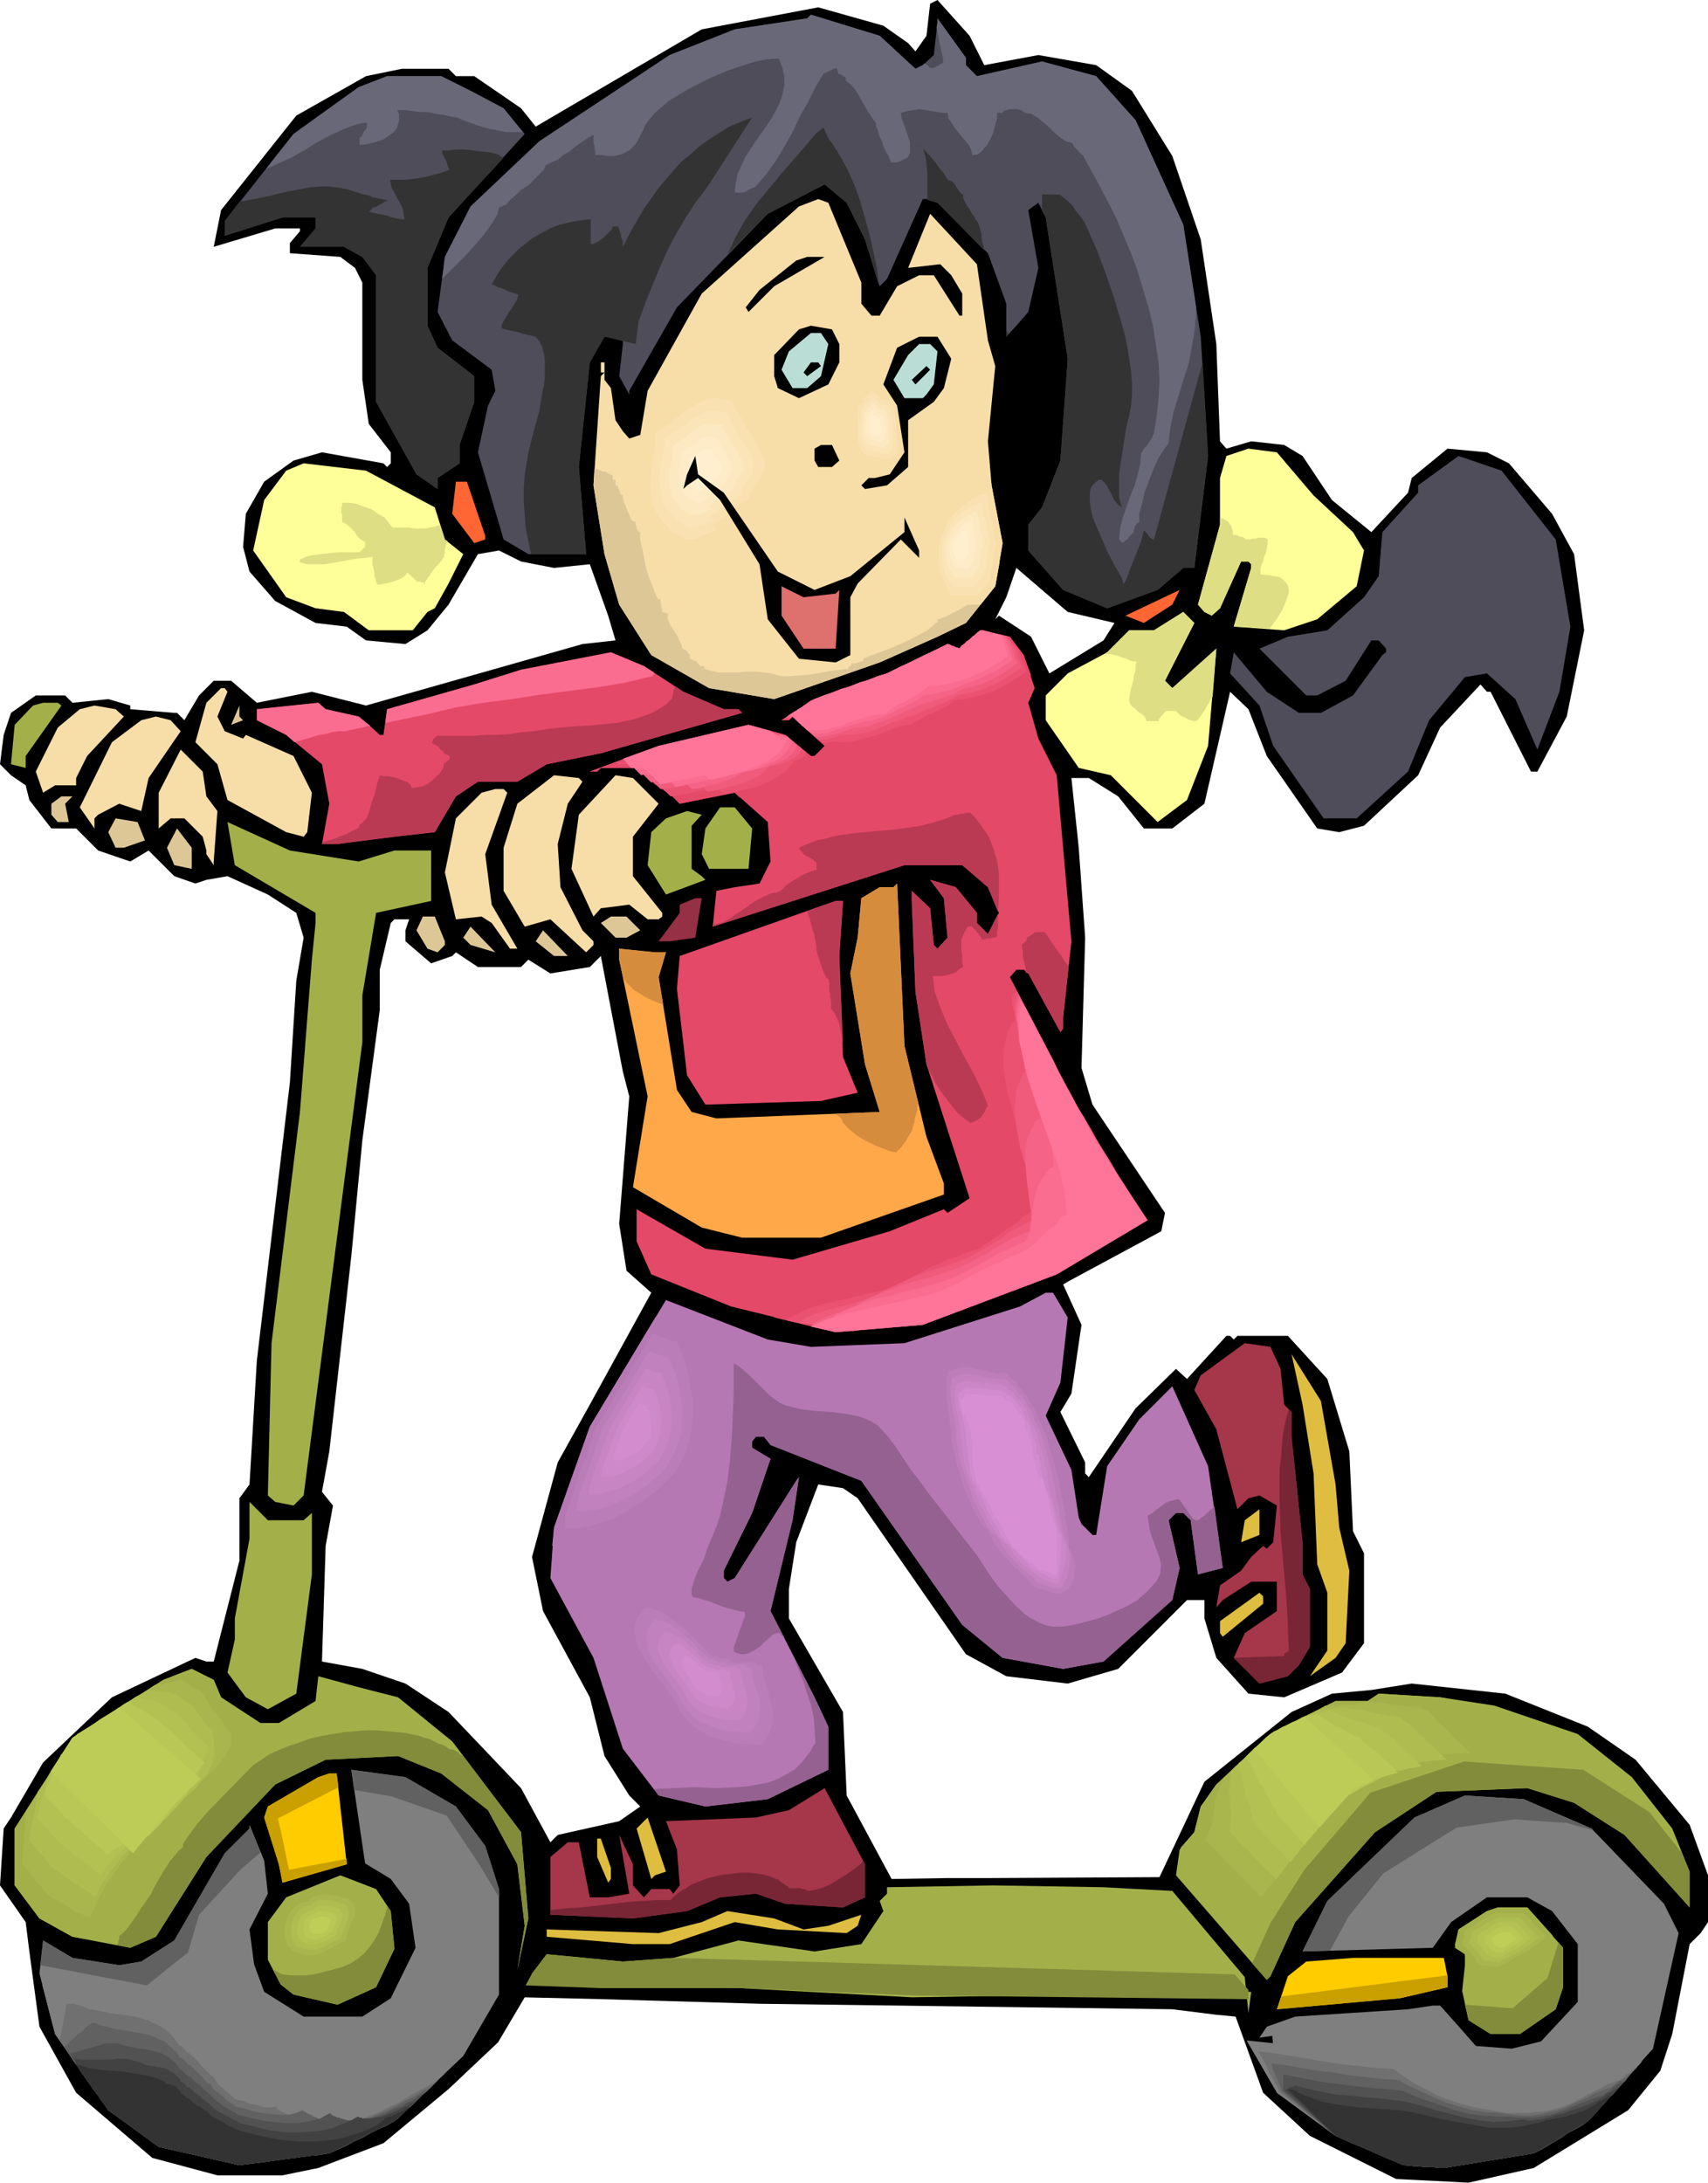 <svg xmlns="http://www.w3.org/2000/svg" fill-rule="evenodd" height="760.8" preserveAspectRatio="none" stroke-linecap="round" viewBox="0 0 1862 2379" width="6.204in"><style>.brush1{fill:#000}.pen1{stroke:none}.brush2{fill:#4e4d59}.brush3{fill:#f7dda8}.brush4{fill:#f9e1b1}.brush5{fill:#fbe5b8}.brush6{fill:#fce8c1}.brush7{fill:#feecc8}.brush8{fill:#ffefcf}.brush9{fill:#baded6}.brush10{fill:#ff9}.brush11{fill:#f63}.brush13{fill:#e54968}.brush14{fill:#a3b04a}.brush15{fill:#dec797}.brush18{fill:#b578b2}.brush19{fill:#a6364a}.brush20{fill:#debd40}.brush21{fill:#7f7f7f}.brush22{fill:#fc0}.brush23{fill:#333}.brush26{fill:#ba3a54}.brush27{fill:#eb5272}.brush28{fill:#f05b7c}.brush29{fill:#f56486}.brush30{fill:#fa6d90}.brush31{fill:#ff7599}.brush39{fill:#bb7db8}.brush40{fill:#c181be}.brush41{fill:#c785c4}.brush42{fill:#cd89ca}.brush43{fill:#d38dcf}.brush45{fill:#828c3a}.brush46{fill:#a9b64d}.brush47{fill:#aebc50}.brush48{fill:#b3c152}.brush49{fill:#b8c755}.brush50{fill:#bdcc57}.brush51{fill:#c9a000}.brush52{fill:#aab64d}.brush53{fill:#b3c252}.brush54{fill:#b9c855}.brush55{fill:#bece57}.brush56{fill:#707070}.brush57{fill:#616161}.brush58{fill:#525252}.brush59{fill:#424242}</style><path class="pen1 brush1" d="m1073 71 59-11 63 11 39 28 44 71 31 91 17 114 4 106 7 8 27-8 36 4 20 12 32 48 43 35 40-43 4-16 39-32 43 4 24 12 47 55 24 44 11 83-19 94-32 60h-7l-44-87h-4l-7-8-44 47-24 52-59 55-27 7-24-4-55-79-20-51-20-19-28 122-35 27h-31l-28-35-32-20h-19l8 76 7 98-4 142 12 40 79 118-4 20-102 55-5 3 20 44-11 75-12 20 27 55v12l4 4 51-75 44-43 12 11 43-47h4l4 4 4-4h55l43 47 24 79 4 87 12 24v98l-24 32-63 27-39-4-35-39-13-43v-20h-19l-75 75-55 16-67-8-44-24-118-170-16-11-27-4-24 63-8 51v32l59 102 4 91 49 91 61-1h47l184-1 49-104 95-76 44-20 43-4 44-7 102 11 90 36 52 36 59 71 20 55v51l-8 12-12 12-19 98-13 40-35 43-103 63-71 16-79-4-94-47-51-47-30-83-21-2-48-6-450-6-171-5-85-2-29 49-54 51-71 59-71 27-39 8h-71l-71-19-83-71-40-72-11-82-4-32-28-40 4-62 8-12 35-60 75-71 91-43 12 4h8l28-110v-68l11-15 8-135 36-303 7-111 8-47-8-27-31-20-44-20-23 4-12 4-23-8-28-28-20 12-35-12-24-24H56l-24-31-4-16-16-11-12-12 4-32 8-24 27-19h32l8 8 39-4 24 7v4l48 4h3l8 8 16-27 16-16h19l28 24 60-12 59 15 236-67 36-4-8-27-20-56-39 4-36-7-24-12-23 4-32 55-23 28-24 15-43-4-21-15-34-4-44-24-28-32-7-27 3-36 20-35 32-23 31-9 67 12 4 4 4-4v-12l-24-31-7-48V308l-8-16-16-12-55-4v-11l11-13v-3h-27l-67 20 8-40 82-103 76-43 39-8h51l8 8h20l51 35 16 20L765 32 892 8l71 20 27 19 8 9 12-17 4-35 8-4 35 39 16 32zm142 608-12 19-59 36-20-40-35-23-4 4 12-24 11-32 56 48 51 12zm-773 335v12l28 24 23-8 4-4 24 16h47l8-8 24 15 43-7 12-12 24 126 7 27-11 139 8 51 27 24-67 122-35 63-28 103 12 59 51 94 16 64 27 43 12 12-23 16-67 15-8 8-32-59-79-83-47-31-47-16-44-8 4-126 8-44-12-15 8-44 24-213 12-126 19-142v-44l12-51 4-4h16l-4 12z"/><path class="pen1 brush2" d="m998 75 8-4 12-11 4-36v-4l31 43v8l12 12 71-16 59 16 43 48 52 114 19 122 8 130-15 122h-12l-28 24-55 20-48-20-38-43v-28l15-19 20-51 8-111-24-154-8-16-11 8 11 63-11 48-13 15-11 12v-36l-20-55-55-55-12-4h-4l-39 87-8 8-16-51-20-40-24-20-62 32-99 102-52 91v4l-11-20 4-35v-4l-8-4h-12l-16 28-12 114 8 95h-63l-27-16-28-95 11-51 8-16-4-23-43-32-16-31 8-60 28-55 75-71 142-94 71-28 79-12 4-4 75 23 39 36z"/><path class="pen1 brush2" d="m513 99 36 19 23 28-83 91-23 55v63l11 24 40 31v28l-16 47v20l-24 16v12l-23-16-44-79V300l-15-20-20-11h-48l17-20v-12h-36l-63 20v-16l75-95 71-51 31-12h59l32 16z"/><path class="pen1 brush3" d="M939 308v23l11 13h9l19-32 24-12h16l28 44h3v-24l-12-20-12-12-35 4 24-59 51 55 12 83 8 28-8 82 4 48 12 63-8 47-32 40-31 15-63 28-115 40-71-12-63-36-35-55-16-55-12-75 8-119 4-4h-4v-11h4v19l7 9 5 35 8 12 7 8 12-4 8-48 59-106 106-95 21-8 11 4 36 87z"/><path class="pen1 brush3" d="m963 431-11-10h-5v1l-1 1-1 1-1 2-2 1-1 1h-1l-1 1v5l-6 6v7l-1 8v8l-1 9 1 8 1 8 3 7 5 7h4l4 1h5l4 1 4 1 4 1 4 1h4v-1l1-1 1-1 1-1h1l2-1h2v-29l-1-10v-8l-1-5-1-2v-6l-1-3-2-2-2-3-3-2-3-1h-5z"/><path class="pen1 brush4" d="m962 436-2-1-1-1-1-1-1-1-1-1-1-2-1-1-2-1h-4v1l-1 1-1 1-1 1-1 1-1 1-1 1h-1v5h-1v1h-1v1h-1l-1 1v1h-1v7l-1 6v22l1 6 3 7 4 5h4l3 1 4 1h3l3 1 4 1h3l4 1v-1l1-1v-1h1l1-1 2-1h2v-16l-1-9v-14l-1-5-1-2v-4l-1-3-1-2-2-3-2-1-4-1h-3z"/><path class="pen1 brush5" d="m960 441-1-1-1-1-1-1-1-1-1-1-1-1-1-1h-4l-1 1-1 1v1l-1 1-1 1h-2v5h-1l-1 1-1 1-1 1v11l-1 5v12l1 6 2 5 4 4 3 1h3l3 1h2l3 1 3 1h6v-1l1-1h1l1-1h1l1-1v-32l-1-4v-1l-1-2v-2l-1-2-1-2-1-2-2-1-3-1h-3z"/><path class="pen1 brush6" d="m959 446-1-1h-1l-1-1v-1l-1-1h-1v-1l-1-1h-3v1h-1v1l-1 1-1 1h-1l-1 1v3l-1 1h-1v1l-1 1v8l-1 5v9l1 4 2 4 3 4h4l3 1h2l2 1h2l2 1h3v-1l1-1 1-1h2v-26l-1-3v-2l-1-2v-2l-1-1-1-2-2-1h-4z"/><path class="pen1 brush7" d="M957 451v-1h-1v-1h-1v-1h-1v-1h-3l-1 1v1h-1l-1 1v2h-1v1h-1v1h-1v19l2 3 2 3h3l2 1h1l2 1h5v-1h1v-1h2v-15l-1-4v-5l-1-1v-1l-1-1-1-1h-4z"/><path class="pen1 brush8" d="m956 456-3-3h-1v1h-1v1h-1v1l-2 2v12l1 2 1 1h1l2 1h3l1 1h2v-1h1v-1h1v-7l-1-2v-6l-1-1v-1h-3z"/><path class="pen1 brush3" d="m776 583 4-1 4-2 4-3 4-3 4-3 3-3 3-4 1-3h3l2-1 3-2 3-2 3-2 3-2 3-1 2-1 1-6 3-6 4-6 5-7 4-6 2-7 1-4 1-4-1-4-1-4-3-6-6-10-6-11-7-12-7-12-6-10-4-8-2-4h-6l-4-1-4-1-4-1h-8l-3 1-10 3-9 5-9 6-8 6-8 7-8 6-8 5-8 5-1 15-2 15-2 17-2 16v16l2 8 2 7 3 8 4 7 5 6 7 7v2l2 1 2 2 2 1 2 1 3 2 2 1h4v3l5 2h6l6-1 6-2 6-2 6-3 4-1 4-1v-3l-1-1-2-2-3-2z"/><path class="pen1 brush4" d="m775 572 3-1 3-1 4-3 3-2 3-3 3-3 3-2 1-3h2l2-1 3-2 2-2 3-1 2-2 2-1h2l1-5 3-6 3-5 4-5 3-6 3-6 1-3v-4l-1-3-1-3-2-6-5-8-5-10-7-10-5-10-5-8-4-7-1-3h-3l-3-1-3-1h-4l-3-1h-9l-9 4-7 4-8 5-7 5-7 5-6 6-7 4-7 4-1 13-1 13-3 14-1 14v13l2 7 1 6 3 7 4 6 4 5 6 6v2l1 1 2 1 2 1 2 1 2 1 2 1 2 1h1v2l4 2h5l6-1 5-2 5-2 5-2 3-1 4-1v-2l-1-1-2-2-2-2z"/><path class="pen1 brush5" d="m774 562 2-1 3-2 3-1 2-2 3-3 3-2 1-2 1-2 2-1 2-1 2-1 2-1 2-1 2-2 2-1h2v-4l2-4 3-5 3-4 3-5 2-5 1-5-1-6-2-5-4-6-5-8-5-8-5-9-4-7-2-5-2-3h-4l-3-1-3-1h-10l-7 3-7 3-6 4-5 5-6 4-6 4-5 4-6 4v10l-2 11-2 11-1 12 1 11 2 11 2 5 3 5 4 4 5 5v2h1l1 1 2 1 1 1 2 1 2 1h2v2l4 2h4l4-1 5-2 4-1 4-2 3-1h2v-2h1v-1h-1l-2-1-1-2z"/><path class="pen1 brush6" d="M772 551h2l2-2 2-1 3-2 2-1 2-2 1-2 1-2h1l2-1 1-1 2-1 2-1 1-1h2l1-1 1-3 1-3 2-4 3-3 2-4 2-4v-4l-1-4-1-4-3-5-4-7-4-6-4-6-3-6-2-4-1-3h-6l-2-1h-8l-6 2-5 3-5 3-4 3-4 4-5 3-4 3-5 3v8l-1 9-2 8v18l2 9 1 4 3 4 3 3 3 4v1l1 1 1 1h1l2 1 1 1h1l2 1v1l3 1h7l3-1 4-2 3-1 2-1h2v-2l-1-1-2-2z"/><path class="pen1 brush7" d="m771 541 1-1 2-1 1-1 2-1 1-1 2-1 1-2 1-1 1-1h2l1-1 1-1 1-1h2l1-3 1-2 1-3 2-2 2-3 1-3v-6l-2-3-2-3-2-5-3-5-3-4-2-4-2-3v-2h-3l-2-1h-7l-4 1-4 2-3 3-4 2-3 3-3 2-3 2-3 2-1 6-1 6-1 7v13l1 6 3 6 5 5v1h1v1h1l1 1h1l1 1h2v1l2 1h5l2-1 2-1 3-1 1-1h2v-1l-1-1-1-1z"/><path class="pen1 brush8" d="M769 530h1l1-1h1l1-1 1-1 1-1h1v-1h1v-1h1l1-1h1v-1h1l1-1v-2l1-2 2-1 1-2v-2l1-1-1-2-1-2-1-3-2-2-1-3-2-3-2-3-1-2v-1h-5l-1-1h-1v1l-3 1-2 1-2 1-2 2-2 1-2 2-2 1-2 1-1 4v4l-1 4v8l1 4 2 4 3 3v1h1l1 1h1l1 1 1 1h2l1-1h2l1-1h2l1-1h1v-1h-1l-1-1z"/><path class="pen1 brush1" d="m844 312-28 28-3-5-4 5 19-24 40-32 12-4h19l-55 32zm292 201-28 47-15-67 11-114 36-44 8 103-12 75zM915 375v20l-12 24-32 15-23-11-4-13v-23l27-28 13-4 23 4 8 16z"/><path class="pen1 brush9" d="m903 375-8 35-15 13h-16l-12-20 8-20 24-20h11l8 12z"/><path class="pen1 brush1" d="m1037 391-8 32-11 15-28 20v51l-23 20-24 4-4-4 8-8h7l16-4 16-24-8-51-15-23 15-40 24-12h20l15 24z"/><path class="pen1 brush9" d="m1022 383-4 36-8 11-4 4h-20l-12-20 16-27 12-12h12l8 8z"/><path class="pen1 brush1" d="m895 399-15 11-4-4 8-11h8l3 4zm103 20-4-5 16-15 4 4-16 16zm-83 83-8 7h-15l-4-7v-13l7-4h12l8 17z"/><path class="pen1 brush10" d="m1432 540 43 40 12 20-8 39-43 36-36 12-55-4 19-64v-4l-3-3h-8l-23 51-9 8-8-4-7-8 24-87v-51l7-24 24-8 31 4 40 47z"/><path class="pen1 brush1" d="m789 537 59 86 40 20 39-15 59-48v-16l16 36v8l-20-20-47 48-8 15v63l-16 8-40-4-34-43-9-60-43-70-24-24-12 8-4 4 4-16 9-20 3 20 28 20z"/><path class="pen1 brush2" d="m1696 588 16 95-12 71-24 63-24-55-31-28-24 4-39 47-23 56-56 51h-36l-55-79-15-44-32-35 4-23 36 43 35 23h24l35-19 32-44 4-3v-4l-8-9h-8l-28 44-31 16h-12l-51-51 31-13 43-7 40-36 16-23 4-48 39-43v-8l44-32 47 16 59 75z"/><path class="pen1 brush10" d="m474 553 11 35 20 16-16 32-15 27-8 4-16 20h-48l-27-20-31-4-32-12-36-51 12-55 24-32 19-8 68 8 75 40z"/><path class="pen1 brush11" d="M529 584v4l-12 4-24-32 4-35h12l20 59z"/><path class="pen1" style="fill:#de706e" d="m911 647 4-4-4 64h-35l-24-36v-32l24 12 35-4z"/><path class="pen1 brush11" d="m1247 679-20-8 59-28-8 16-31 20z"/><path class="pen1 brush10" d="m1270 742 8 8 48-43-9 106-23 59-32 24-51-51-35-8-36-52v-27l24-24 43-23 24-24h27l32-20 12 12-32 63z"/><path class="pen1 brush13" d="m1116 714 12 36-7 16 11 39 20 40 16 181-9 83v12l-3 4-35-64-5-4h-8l-7 8 90 174 60 91-99 59-146 55-95 8-114-28-87-35-16-36v-35l75 43 95 12 106-31 59-24 4 4 24-16-47-146-12-79-4-99v-11l20 19 4 40 4 4 11-12-4-43-15-20 28 8 23 28v11l12 12 12-23-12-28-28-24h-63l-209 67 4-39 20-4 27-4 12-24-3-43-36-32-60 12-39-39h-47l-4 4h-8l75-28 98-23 40 11 28 23h4l11-11-35-32-4 4h-8l36-23 79-28 66-32 13 5 23-20 32 7 15 20z"/><path class="pen1 brush13" d="m745 754 44 19h16l4 4-154 44-59 12-32 19h-43l-24 16-23 39-44 5-63 8h-16l8-44-8-43-39-32-32-16v-12l67-7 8 7 36 8 11 9 12 11h4l4-28 67-19 28-8 51-16 98-19 36 15 43 28z"/><path class="pen1 brush3" d="m248 754-11 27 8 16 20 8 3-4 52 23 20 40-5 43-4 5-19-5-64-35-11-39-24-24 12-43 16-16h4l3 4z"/><path class="pen1 brush14" d="m67 769-39 55v13l-16-4 4-43 20-21 11-3h16l4 3z"/><path class="pen1 brush3" d="m135 781-40 43-12 24v8H60l-13 8-8-23 24-48 24-20 16-4 23 4 9 8z"/><path class="pen1 brush15" d="m265 785-13 5 9-21v12l4 4z"/><path class="pen1 brush3" d="m197 797-35 51-8 36-24-8-23 12-4 4v11l-16-23 35-71 32-24 16-4 16 4 11 12zm28 71 12 16-4 55v4l-8-12v-4l-4-15-20-20h-15l-13 11v-39l24-47 24 24 4 27zm410-16-16 24-11 44 3 47 24 47 12 12v4l-8 8-39-36-28 8-23-39v-47l15-48 40-31 27 3 4 4z"/><path class="pen1 brush3" d="m718 876-28 36v43l32 40v4l-4 3h-12l-20-16-31 4-8 9-24-52 8-59 40-43 19 3 28 28zm-165-12-24 67 7 55 28 48h-8l-20-28-11-7-28 3-12-51 12-59 28-28 15-4h9l4 4z"/><path class="pen1 brush15" d="m71 876 4 20H63l-7-8v-12l11-8h12l-8 8z"/><path class="pen1 brush14" d="m820 903-4 44h-43l-8-16 4-28 16-23h16l19 23z"/><path class="pen1 brush14" d="M754 900v47l11 8 4 4-43 16-20-32 4-36 16-15 23-8 16 4-11 12z"/><path class="pen1 brush15" d="m158 916-23 8h-9l-8-17 8-15 24 4 8 20z"/><path class="pen1 brush14" d="m391 939 39-12h40v55l-60 13-15 90v51l-20 154-44 340-11 11-20-4-8-7 4-166 31-252 13-166 4-40v-11l-88-52-8-47 68 31 75 12z"/><path class="pen1 brush15" d="m209 947-19-4-8-19 11-21 16 21v23z"/><path class="pen1" style="fill:#ffa84a" d="m1010 1239 19 51v12l-134 47h-86l-44-11-75-44 16-99-27-130-4-19v-12l39 4h12l-8 27 20 123 16 24 27 7 178-7-16-52-16-99 8-39 4-43 20-12h15l4-4 8 177 24 99z"/><path class="pen1" style="fill:#963044" d="m758 1022-28 4h-12l23-31v-9l17-7h7l-7 43z"/><path class="pen1 brush13" d="m915 1042 4 110 16 39-40 9-126 4-20-32-11-94 3-36 147-52 23-8h8l-4 60z"/><path class="pen1 brush15" d="M485 1026v4l-8 8-11-4-12-20 7-15h13l11 27zm213-12-15 8h-12l-16-16 11-7h17l15 15zm-185 16-8-8 8-12 27 28-27-8zm91 12-20-16 8-12 27 28h-15z"/><path class="pen1 brush18" d="m1164 1436-8 71-16 36 28 59 8 52 3 7 12 12h4l12-75 35-51 36-36 39 87 16 111-27 7-8-59-8-8h-8l-8 8 12 52-8 35-75 67-44 8-66-12-44-36-110-157-99-39-7-9h-9l-4 5v7l20 12-20 59-31 63v8l4 4 8-4 67-106 3-4-7 47-24 99 48 94 15 32v47l-66 32-68 8-51-12-39-51-32-99-47-87 4-55 39-110 83-138 111 43 47 8 102-4 126-40 28-15h8l16 27z"/><path class="pen1 brush19" d="m1396 1492 4 39 8 8v27l12 115v35l8 16v63l-12 20-12 12-31 8-28-28 12-27 35-24v-32h-28l-31 20-7 8 4-24 23-16 11-15 13-12 4 3 7-7 4-40-19-11-12 3-12 12-23-87-24-43 7-16 48-35 28 4 11 24z"/><path class="pen1 brush20" d="m1456 1618 4 47 11 47-4 79-11 16-28 20 19-28v-63l-11-31-4-99-12-75-12-55 32 51 16 91z"/><path class="pen1 brush14" d="m331 1657 9-8v67l-17 130-31 17-24-13-20-27 8-36v-23l16-87v-40l20 20h39z"/><path class="pen1 brush20" d="m1353 1681 4-24 16-12v28l-20 8zm24 67-44 36-3-4v-13l43-31 4 4v8z"/><path class="pen1 brush14" d="m241 1850 43 28h20l40-24 3-27 44 12 43 11 59 48 75 99 8 94-12 56 8-48-8-67-32-59-51-40-47-19-79 4-55 27-75 79-55 87-28 12-63-12-36-20-27-36v-62l63-99 99-63 31-12 24 12 8 19zm1388 9 91 31 59 47 44 56 19 47v39l-71-79-55-35-51-16-99 4-67 44-87 98-27 59-4 4-99-114 4-28 16-19 7-28 17-24 59-55 71-36h35l12-8 67 4 59 9z"/><path class="pen1 brush21" d="m497 1969 32 43 15 47v115l-39 67-75 71-71 35-98 13-88-20-55-40-58-83-17-66 4-36 32 19 51 8 24-4 36-23 55-95 27-27v-4l16 39 4 36-20 39 5 38 11 30 43 27h64l31-20 27-55-7-48-20-27-28-17-15-102 59 8 55 32z"/><path class="pen1 brush22" d="m378 2032-70 20-4-20-16-51 4-12 55-32 12-4h8l11 99z"/><path class="pen1 brush19" d="m943 2068-24 11-63-4-32-11-39 4-36 15-59 8-90-4v-63l19-16h12l12 60h20l23-4-11-64 15 32v23l12 13 8-9h20l4 5 7-9-3-39-12-31 98-4 36-8 39-24 44 83v36z"/><path class="pen1 brush21" d="m1735 1993 79 82 16 32-28 126-71 79-59 35-98 16-44-3-74-32-64-47-5-62-14 2 8-12 31-11 123-8 27-4h8l24 27 15 17 39 3 32-8 40-43v-63l-28-36-27-15h-44l-39 27-20 28-142 4 27-55 95-91 55-24 64 4 74 32z"/><path class="pen1 brush20" d="m714 2044-4 4-16-55 12-12 20 59-12 4zm-48-8v12l-3 4-12-28v-20h4l11 32z"/><path class="pen1 brush14" d="m1203 2057 75 4 79 94 4 39 3-23-370 6-187-10-154-6-74-5 1-5 16-21 83 8 55-4 71-19 83 12 51-8 24-36-4-11 8-8v-7l116-2 120 2zm-777 26 4 41-20 42-42 19-48-11-14-11-14-27v-41l20-27 59-24 39 15 16 24zm1278 40v43l-8 24-39 27h-32l-24-15-7-32 3-28v-12l-11-7 4-20 31-20 12-4h32l39 44z"/><path class="pen1 brush20" d="m876 2103 27-4 36-12-4 12-12 8-75-4-47-8-71 24h-40l-94-8v-8l122 4 47-12 28-12 51 8 32 12z"/><path class="pen1 brush22" d="M1578 2154v12l-52 12-134 12 12-36 20-16 51-4h99l4 20z"/><path class="pen1 brush23" d="m549 172-60 65-23 55v63l11 24 40 31v28l-16 47v20l-24 16v12l-23-16-44-79V300l-15-20-20-11h-48l17-20v-12h-36l-63 20v-16l16-21 16-3 15-3 16-4 15-3 16-3 17-1 8 1 8 1 9 2 9 3 3 1 4 1 5 1 4 2 5 1 5 1 5 1h4-2l-2 1-2 1-3 2-2 1-3 2-3 1h-2v1l-1 1v1h-1l-1 1v1l4 1 5 1 5 1 5 1 5 2 5 1 5 1h4l-1-6-1-6-3-6-3-5-3-6-3-5-1-5-1-4h16l9-1 8-1 9-2 8-2 7-2 8-3-1-2-1-3-1-3-1-3-2-3-1-2-1-3v-2h7l8-1h9l10 1 9 1 9 1 8 2 7 4zm762 223 6 102-15 122h-12l-28 24-55 20-48-20-38-43v-28l15-19 20-51 8-111-24-154-4-7v-18h19l4 3 5 4 5 5 4 6 5 6 4 6 3 6 2 5 9 20 9 24 9 26 8 27 4 14 3 14 2 13 2 14 1 13v12l-1 12-2 11-3 12-2 12-2 13-2 13-2 13v26l3 11-3-2-3-3-3-4-2-5-3-5-2-4-3-4-3-3h-3l-3 2-2 2-2 2-2 3-1 6v8l1 8 2 9 4 10 4 9 8 19 9 17 7 12 2 7 1-2 3-6 3-9 4-10 4-10 4-10 2-8 1-4 1 1 1 1 2 2 1 2 2 2 1 1 2 1h1l53-193zm-212-31-2 3v-7 1h1v2h1v1zm-26-91-51-52-11-3v-29l-1-10-1-8-2-7-1-2-2-2-1-1-2-1 3 2 4 4 5 5 6 7 5 7 5 6 3 5 1 2 3 1 2 1 3 3 1 2 2 3 2 3 2 2 2 1v4l2 4 2 4 3 4 2 4 3 4 2 4 2 2 1 3 1 3 1 4 1 3v4l1 5 1 4 1 5zm-115 38-15-50-20-40-24-20-62 32-44 44 4-8 4-9 5-9 5-9 13-19 14-17 14-17 14-16 13-15 11-13 8-6 1 3 2 4 2 5 4 5 3 5 3 4 2 4 2 3 8 15 7 16 6 17 5 18 5 18 4 18 4 18 2 19zm-262 40-3 24-34-8-16 28-12 114 8 95h-60l-3-14-3-15-1-14-1-15v-14l1-14 2-13 2-11 3-13 4-15 5-18 3-19 2-9 1-10v-17l-1-8-2-7-3-6-4-5-4-1-5-1-4-1-6-2-5-1-5-1-4-1-4-1v-4l2-4 3-5 3-5 3-4 3-5 3-5 1-5-3-1-3-1-4-1-4-2-4-2-4-1-4-2-3-1 8-14 10-13 12-12 14-11 7-4 7-4 8-4 8-3 8-2 9-2 8-1 9-1v27h3l4-2 3-2 4-3 3-3 3-3 3-3 1-3h6l1 3 1 3 1 3v2l1 3 1 2v6l11-21 13-22 15-21 16-19 9-10 10-8 10-9 10-7 11-7 11-7 12-5 13-5-49 76-13 17-11 17-10 17-9 17-8 18-8 19-8 20-8 22z"/><path class="pen1" d="m513 99 36 19 21 26h-19l-9-2-10-2-10-3-9-3-8-3-7-3-7-1-8-2-8-1-9-2h-8l-8-1-9-1h-8l2 4v8l-1 3-1 4-2 3-3 3-3 2-7 5-9 3-8 2-9 1v-8l2-1 1-2 1-2 1-2 2-2 1-3v-4h-5l-11 3-12 5-13 6-13 7-13 8-14 8-15 7-14 6 30-38 71-51 31-12h59l32 16zm485-24 8-4 2-2 1 1h1v1h1l1 1 1 1 1 1h4l2-1 2-1 2-1 1-1 2-1h1v-5l-1-5-1-4-1-5-1-5-1-5-1-5-1-5 1-6v-4l31 43v8l12 12 71-16 59 16 43 48 52 114 14 90v10l-1 5v6l-1 6-1 7-1 5-1 6-1 5-2 11-4 12-4 13-4 13-4 13-3 13-2 12-1 11-5 7-6 9-5 11-5 13-5 13-3 13-3 11v9l-1 1h-1l-1 1-1 2-1 1v2l-1 2v2l-1 1-1 1-2 2-2 2-1 2-2 1-2 2h-2l-3-3 1-12 3-12 4-11 4-12 5-12 3-11 3-12 1-12 2-3 1-2 3-3 2-3 2-3 2-3 1-3 1-2 3-19 2-19 1-19-1-20-3-20-3-20-5-20-6-20-6-20-7-19-8-19-8-19-18-35-17-31-1-2-2-2-2-2-2-2-2-2-2-2-1-2-1-2-7-2-6-4-6-5-6-6-7-6-6-5-7-4-7-1-2-2-2-1-4-1h-8l-4 1-3 1-1 2h-6v6l-2 7-2 8-3 7-4 7-5 6-2 2-3 2-3 1h-3l-1-5-3-6-4-5-5-6-5-6-4-6-4-6-1-6h-6l-6-1-6-1-6-1-7-1-6 1-7 1-7 2 1 6 3 8 3 9 3 9v12l-2 4-3 2-4 2-5 2h-7v-2l-1-1v-1l-1-1v-2l-1-1-1-1-2-4-2-5-2-6-3-6-1-5-2-5v-3l-4-5-4-6-4-7-4-7-4-7-4-6-5-5-4-3v-3l-1-1-2-1-1-1-1-1h-2l-1-1-2-6-2 1h-1l-2 1-2 1-2 1-2 1-2 1h-1l-9 15-8 16-9 16-8 17-9 16-9 15-10 14-11 13-2 2-3 1-4 2-3 2-4 1h-8l1-10 2-10 4-9 4-9 11-17 12-17 6-9 5-9 4-8 3-9 2-10v-9l-2-10-4-10h-7l-8 1-10 2-10 3-21 7-23 10-21 11-20 12-8 7-7 6-6 7-5 7-1 3-2 4-2 4-2 4-3 5-4 4-3 3-4 2-4 2-4 1-4 1h-9l-4-1h-8v-4l-1-3v-3l-1-3v-9l-7 4-6 4-7 5-6 5-7 4-6 5-7 3-6 3-2 5-5 5-6 6-6 6-8 5-6 6-6 5-4 5h-1l-1 1h-1l-1 1h-2l-1 1h-1l-1 4-1 4-3 5-3 5-8 11-10 12-10 11-10 10-9 9-7 7 3-24 28-55 75-71 142-94 71-28 79-12 4-4 75 23 39 36z" style="fill:#696878"/><path class="pen1" d="m1384 685-39-2 19-64v-4l-3-3h-8l-23 51-9 8-8-4-7-8 24-87v-7h3l3 2 2 1 2 2 2 3 1 3 1 3v4h4l2 1 2 1h2l2 1 1 1 1 1h5l3-1h3l3-1h7l3 2v5l-1 5-1 5-2 4-1 5-2 4-1 5v5l9 1 6 1 6 1 4 3 3 3 2 3 1 4v4l-3 9-4 10-7 11-7 9zm-114 57 8 8 48-43-4 52-2 3-2 4-2 3-2 4-2 3-2 3-3 4-3 3h-3l-3-1-3-1-3-2-3-1-3-2-2-2-2-2h-11l-1 1-1 1-1 2-2 1-1 2-1 1-1 2v1h-13l-1-3-2-3-3-2-4-3-3-3-3-2-2-3-1-3v-3l1-5 1-6 2-6 1-7 2-7v-5l1-4h-3l-4-1-4-2-4-1-5-2-4-1-4-1h-5v-2h1l24-24h27l32-20 12 12-32 63zM480 572l5 16 3 2-1 2-1 2v2l-1 3v4l-1 2v2l-2 3-3 4-4 4-4 5-3 5-3 4-2 3v2l-1-1v-1h-2l-2-1h-3l-11-10-1 2-3 3-4 2-5 2-6 2-5 1-5 1h-4l-1-3-1-4-1-3v-4l-1-4-1-4v-8l-8 1-10 1-11 2-11 2-12 2h-19l-8-2v-3l6-3 8-2 9-1 9-1 9-1h24l6-6v-5l-3-2-3-2-3-3-2-4-3-3-3-3-4-3-4-2v-8l-1-2v-6l1-2v-3h7l8 1 8 3 9 3 7 5 7 4 5 6 4 5h17l7 1h12l5-1 5-1 6-2z" style="fill:#dede85"/><path class="pen1 brush15" d="m1090 612-5 27-32 40-31 15-63 28-115 40-71-12-63-36-35-55-16-55-12-75 1-18h2l3 1 2 1 3 1h2l3 2 2 1 3 1v5h3v6h2l1 2v1l1 2 1 2v2l1 1 2 1v2l1 5 2 4 2 6 2 4 2 5 2 2 3 1v3l1 2v2l1 2 1 1 1 1h1v8l2 9 2 10 2 11 3 10 4 10 3 8 3 7h3v5l1 2v2l1 2v3l6 2v6l2 5 3 5 3 4 3 5 2 5 2 4 1 4 2 1h1l1 1 1 1 1 1v1l1 1h1v5h1l1 1h1l1 1h2l1 1h1v1l1 1v1h1l1 1v1h5v3l7 2 9 2h20l10-1h10l9 1 8 1 10 3h11l11-1 11-1 12-2 10-2 10-1 9-1v-2h1v-1h1l1-1v-1l1-1h4l2-1h2l1-1h3v-3l7-3 11-4 13-5 14-6 14-7 11-6 5-4 3-3 3-2v-3l4-1 5-2 6-3 6-3 7-4 5-3 4-3 1-3 4-1 4-3 4-4 4-5 3-7 4-7 3-7 4-7z"/><path class="pen1 brush3" d="M1081 527v2l12 63-8 47-16 20h-33l-6-11-5-11-3-10-2-11-1-10 1-9 1-10 3-9 4-8 5-8 6-8 7-7 8-6 8-5 9-5 10-4z"/><path class="pen1 brush4" d="M1076 537v1l1 7 1 7 1 7 2 6 1 7 1 7 1 7 2 6-1 5-1 5-1 5-1 5v5l-1 5-1 5-1 6-2 2-1 2-2 2-2 2-1 2-2 2-2 2-1 2h-29l-5-9-4-9-3-9-1-9-1-9 1-8 1-8 3-7 3-8 4-7 5-6 6-6 7-5 7-5 7-4 9-3z"/><path class="pen1 brush5" d="M1070 547v1l1 6 1 5 2 6 1 5 1 6 1 5 1 6 1 6-1 4-1 4v4l-1 4-1 4v4l-1 4-1 5-1 1-2 2-1 2-1 2-2 1-1 2-2 2-1 1-3 1h-6l-2-1h-12l-5-7-3-8-2-7-2-7v-14l2-7 2-6 3-6 3-6 4-5 5-5 5-4 6-4 7-3 6-3z"/><path class="pen1 brush6" d="M1065 557v1l1 4 1 5 1 4v4l1 5 1 4 1 4 1 5-1 3-1 3v3l-1 4v3l-1 3v3l-1 4-1 1-1 1-1 2-1 1-1 2-1 1-1 1-2 2h-11l-2-1h-5l-3-6-3-5-2-6-1-6v-11l1-5 2-5 2-5 3-4 3-4 4-4 9-6 10-5z"/><path class="pen1 brush7" d="M1060 567v4l1 3 1 3v3l1 3v4l1 3v8l-1 2v5l-1 2v2l-1 3v1l-1 1-1 1-1 1-1 1v1l-1 1-1 1h-13l-5-9-2-8v-8l2-8 4-6 5-6 6-5 8-3z"/><path class="pen1 brush8" d="m1054 577 3 16-2 12-4 5h-8l-3-6-1-5v-5l1-4 3-4 3-4 4-3 4-2z"/><path class="pen1 brush26" d="m745 754 44 19h16l4 4-154 44-59 12-32 19h-43l-24 16-23 39-44 5-63 8h-16l1-2 6-2 7-2 7-3 6-2 5-3 5-2 3-2 1-3 4-3 4-5 3-8 2-8 3-8 2-8 2-8 2-6 4 1h5l6 1 6 2 5 2 5 2 3 3 1 3 6-1 6-1 6-3 5-4 4-4 4-4 3-5 1-5 2-1 1-1 1-1h1v-1l1-1v-3l-2-1-3-1-2-3-3-2-2-3-3-2-2-1-2-1v-2l1-1v-1l1-1 1-1 1-1 1-1h39l14-1h14l13-1 13-2 13-1 19-3 20-2 20-1 20-2 11-1 9-2 10-2 9-3 9-3 9-5 8-5 7-7v-3l1-2v-3l1-2v-1l1-2 9 6zm265 407v-1l-12-79-4-99v-11l20 19 4 40 4 4 11-12-4-43-15-20 28 8 23 28v11l12 12 11-22v16l-1 3v6h-1l-2 1h-2l-2 1h-4l-3 1h-2l-1-1-1-2-2-2-1-2-2-2-1-2-2-1-1-2h-5l-3 5-2 4-2 5v12l1 6v6l1 6-4 2-3 3-4 2-4 1-4 1-4 1h-10l1 8 1 9 3 8 3 9 8 19 10 19 10 19 10 18 8 17 6 15-2 3-1 3-2 3-2 3-2 2-3 2-4 2-3 1-7-5-7-6-6-7-6-8-6-8-6-9-5-10-5-10zm78-167-11-27-28-24h-63l-209 67v-2l9-2 8-4 9-6 9-6 10-7 9-5 5-2 4-2 5-1 4-1 3-2 4-4 5-4 7-4 6-4 7-3 5-2 4-1v-8l-2-1-2-2-3-2-4-2-3-2-2-3-2-2-1-2 9-4 10-4 10-2 11-3 21-3 22-2 22-2 22-3 10-2 11-3 10-3 10-4 1-1h4l3-1h3l3-1h5l6 6 5 7 5 7 4 6 5 13 4 13 2 14v27l-1 15zm77 59-6 56v12l-3 4-35-64-3-1v-5l-1-4-1-4-1-4v-7l-1-4v-3h1l1-1 1-1 1-1 1-1v-1l1-2v-1h2l1-1 1-1h1l1-1 1-1 1-1h11l3 4 3 5 3 4 3 5 4 5 3 4 3 5 4 5z"/><path class="pen1 brush13" d="m806 869-5-5-60 12-39-39h-47l-4 4h-8l75-28 98-23 40 11 28 23h4l3-3-1 5-3 5-3 4-3 5-9 7-11 6-12 5-14 4-14 4-15 3z"/><path class="pen1 brush27" d="m789 866-1-1-1-1-1-1-1-1-1-1-1-1-1-1h-1l-6 1-6 1-7 1-6 1-6 2-7 1-6 1-6 1-4-4-5-4-4-4-4-4-4-5-4-4-4-4-5-4h-3l-4-1h-4l-4-1h-7l-4-1h-4 5l2-1h8l2-1v1h-1v1l7-3 8-2 8-3 8-2 7-3 8-2 8-3 8-3 10-2 10-2 10-3 10-2 9-2 10-3 10-2 10-2 4 1 4 1 4 1 4 1 4 1 4 1 4 1 4 2 3 2 3 2 3 3 3 2 2 2 3 3 3 2 3 2-1 2-1 2-1 1-2 1-2 1-2 1-3 1-2 1v-1l1-1v-1l1-1-2 4-3 4-3 4-3 3-9 6-9 5-11 5-12 3-13 3-13 3z"/><path class="pen1 brush28" d="m772 863-2-1-1-1-1-2-1-1-2-1-1-1-1-2-2-1-5 1-5 1-5 1-5 1-5 1-5 1-6 1h-5l-3-3-4-3-3-4-3-3-4-4-3-3-4-4-3-3-2-1h-1l-2-1-2-1-1-1h-2l-1-1-2-1 5-1 4-1h5l5-1 4-1 5-1 4-1 5-1 1 1h1l1 1h1l1 1 6-2 6-1 7-2 6-1 6-2 6-2 6-1 6-2 8-2 8-2 7-1 8-2 7-2 8-2 7-1 8-2 3 1h3l3 1 3 1 3 1h4l3 1 3 1 2 2 2 1 2 2 2 2 2 2 2 2 3 1 2 2-2 4-2 3-4 3-4 2-4 2-5 2-5 1-6 2v-5l-5 7-6 6-8 5-9 4-9 3-11 3-11 3-11 2z"/><path class="pen1 brush29" d="m755 860-2-1-2-2-1-1-2-2-2-2-1-1-2-2-1-1h-4l-4 1-4 1h-4l-4 1h-4l-4 1-4 1-3-3-3-3-2-2-3-3-3-3-2-3-3-2-3-3 1-1v-1l1-1v-1l1-1 1-1v-1l1-2 7-1 7-2 7-1 8-2 7-1 7-2 7-1 7-2 2 1h1l2 1h1l1 1h2l1 1h6l5-1 4-1 5-1h4l5-1 5-1 4-1 5-1 5-1 6-1 5-1 5-1 5-2 6-1 5-1 2 1h4l2 1h5l2 1h2l2 1 1 2 1 1 2 1 1 1 2 1 1 2 2 1-3 6-4 5-5 4-6 3-7 3-8 3-8 2-9 2v-2l-1-1v-2l-6 5-6 4-7 4-8 3-9 3-9 2-9 3-9 1z"/><path class="pen1 brush30" d="m737 858-2-2-2-2-1-2-2-2-2-2-2-2-2-2-2-2-3 1h-9l-2 1h-6l-3 1-2-2-2-2-2-2-2-2-2-2-2-2-1-2-2-2 2-1 3-2 3-1 3-2 2-1 3-1 3-2 2-1 10-3 10-2 10-2 9-2 10-3 10-2 10-2 9-2h3l2 1 2 1 2 1h3l2 1 2 1 2 1h15l3 1h6l3-1h2l3-1h3l3-1h3l3-1 2-1h9l2 1 1 1h1l1 1v1h1l1 1 1 1-2 4-2 3-2 4-3 3-7 6-9 4-9 4-11 4-11 2-12 3v-2h-1v-1h-1v-1l-1-1-6 3-6 3-6 2-7 3-8 2-7 1-8 2-8 2z"/><path class="pen1 brush31" d="m720 855-18-18h-14l-9-10 39-14 98-23 25 7 10 9h4l3-3h1l-2 5-3 5-3 5-4 4-9 7-10 5-13 5-13 4-14 4-14 3-5-5-49 10z"/><path class="pen1 brush13" d="m1116 714 8 22-10 7-10 6-11 6-11 5-11 4-12 3-11 2-12 1-5 4-6 4-7 4-6 3-6 4-6 3-5 4-5 3-11 1-12 3-11 4-12 4-12 4-12 2-6 1h-6l-6-1-6-1 3-3-35-32-4 4h-8l36-23 79-28 66-32 13 5 23-20 32 7 15 20z"/><path class="pen1 brush27" d="m896 809-4-3-4-4-4-3-4-4-4-3-4-4-4-3-4-4-1 1-1 1h-1v1h-7l4-3 4-3 5-2 4-3 4-3 4-3 4-3 5-2 10-4 9-3 10-4 10-3 10-4 10-3 10-4 10-3 8-4 8-4 9-4 8-4 8-4 9-4 8-4 8-4 2 1h1l2 1h1l2 1 1 1h2l2 1 2-3 3-2 3-3 3-2 3-3 3-2 3-3 3-2 4 1h3l4 1 4 1 3 1 4 1 4 1 4 1 1 2 2 2 1 2 2 2 1 2 2 2 2 2 1 2 1 3 1 3 1 2 1 3 1 3 1 2 1 3 1 3-9 6-9 6-10 5-9 5-11 3-10 3-10 2-11 1-5 5-6 3-6 3-6 3-7 3-5 3-6 3-5 3-10 2-10 3-10 4-11 4-11 3-11 3-5 1h-11l-5-1h-3l-2 1h-2l-2 1h-4l-1-1z"/><path class="pen1 brush28" d="m892 806-4-3-3-3-4-3-3-3-4-3-3-4-4-3-3-3h-1v1l-1 1h-6l4-3 4-3 4-2 4-3 4-2 4-3 4-3 4-2 10-4 9-3 10-4 10-3 10-4 10-3 10-4 10-3 8-4 8-4 9-4 8-4 8-4 9-4 8-4 8-4 2 1h1l2 1h1l2 1 1 1h2l2 1 2-3 3-2 3-3 3-2 3-3 3-2 3-3 3-2 3 1h4l3 1 4 1 3 1 4 1 3 1h4l1 2 1 2 1 1 2 2 1 1 1 2 1 1 1 2 1 3 1 2 1 3 1 3 1 2 1 3 1 3 1 2-8 6-8 5-8 5-9 4-9 4-9 3-9 2-9 1-6 4-6 3-6 3-6 2-6 3-6 2-5 2-5 3-9 2-9 4-10 3-9 4-10 4-10 3-9 1-9 1h-8l-4 2-4 1-4 1-4 1h-8z"/><path class="pen1 brush29" d="m888 803-3-3-3-3-3-2-3-3-3-3-3-2-3-3-3-3-1 1-1 1-1-1h-3v-1l3-2 4-3 4-2 4-2 3-3 4-2 4-3 4-2 10-4 9-3 10-4 10-3 10-4 10-3 10-4 10-3 8-4 8-4 9-4 8-4 8-4 9-4 8-4 8-4 2 1h1l2 1h1l2 1 1 1h2l2 1 2-3 3-2 3-3 3-2 3-3 3-2 3-3 3-2h3l3 1 4 1 3 1 3 1h3l4 1 3 1 1 1 1 1v1l1 1 1 1 1 1 1 1v1l1 3 1 3 1 3 1 2 1 3 1 3 1 2 1 3-7 5-7 5-7 4-8 4-7 3-8 3-8 2-8 2-5 3-6 3-6 2-6 2-6 2-6 2-6 2-5 1-8 4-8 3-8 4-9 4-8 3-9 3-8 3-7 1h-6l-6 2-6 2-6 2-7 2-6 1-7 1h-6z"/><path class="pen1 brush30" d="m884 799-2-2-3-2-2-2-3-3-3-2-2-2-3-3-2-2h-1v1h-1v-1h-2v-1h-1l4-2 3-2 4-3 4-2 3-2 4-3 3-2 4-2 10-4 9-3 10-4 10-3 10-4 10-3 10-4 10-3 8-4 8-4 9-4 8-4 8-4 9-4 8-4 8-4 2 1h1l2 1h1l2 1 1 1h2l2 1 2-3 3-2 3-3 3-2 3-3 3-2 3-3 3-2h3l3 1 3 1 3 1h3l3 1 3 1 3 1 1 1 1 1 1 1v1h1v3l1 3 1 2 1 3 1 3 1 2 1 3 1 3-6 4-6 4-6 4-6 3-7 3-6 3-7 3-7 2-5 2-6 3-6 2-6 1-6 2-5 1-6 1-6 1-6 4-7 4-8 4-7 3-7 4-8 3-6 3-6 2-8 1-8 2-9 3-8 2-9 3-8 3-9 1-9-1z"/><path class="pen1 brush31" d="m880 796-16-15-3-2 27-17 79-28 66-32 13 5 23-20 22 5 1 1 7 22-9 6-11 7-10 5-11 5-12 4-11 3-12 2-11 1-6 5-6 4-6 3-6 4-7 3-5 3-6 4-4 4-10 1-11 2-10 3-11 4-11 4-11 3-11 1h-11z"/><path class="pen1 brush30" d="m321 809-9-8-32-16v-12l67-7 8 7 36 8 11 9 2 1-28 6h-7l-7 1-7 2-7 1-7 2-6 2-7 2-7 2zm99-21 2-15 67-19 28-8 51-16 98-19 36 15 11 7v2h-1v2h-1l-29 7-30 5-31 4-31 4-32 5-31 4-30 5-29 7-48 10z"/><path class="pen1" d="m679 1064-4-18v-12l39 4h12l-8 27 5 30-8-3-7-3-6-3-6-4-5-3-5-5-4-4-3-6zm231 150 49-2-16-52-16-99 8-39 4-43 20-12h15l4-4 8 177 15 62-1 4v4l-1 3-1 4-1 3v3l-1 3-1 3-1 4-2 3-2 3-2 4-3 4-2 3-3 3-3 3-6-1-8-3-10-4-10-5-10-6-8-7-3-3-3-3-1-3-1-2-1-1-1-1h-1v-1h-1l-1-1-1-1h-1z" style="fill:#d68c3d"/><path class="pen1 brush26" d="m915 1042 4 95-1-5-1-6-1-5-1-5-2-5-2-4-2-4-3-3v-9l-1-4v-4l-1-4v-8l-1-4-2-1-2-4-2-5-2-5-2-7-2-5-1-5v-3l-1-6-1-5-1-5-2-5-1-5-1-4-2-5-1-4 8-3 23-8h8l-4 60z"/><path class="pen1 brush13" d="m1107 1078 84 161 60 91-99 59-146 55-95 8-67-16 7-5 9-4 10-4 10-4 23-6 25-5 25-6 24-6 11-3 11-3 9-5 9-4 8-4 8-5 8-4 9-4 9-5 9-4 8-3 9-4 5-2 4-4 5-4 5-4 4-5 5-4 5-4 5-2v-2l1-2 1-2 2-2 2-1 2-1 1-1h1l-1-15-2-15-4-15-4-16-12-32-11-32-6-16-5-16-3-16-3-16-1-15 1-15 1-7 2-7 2-7 3-6h5l12 16z"/><path class="pen1 brush27" d="m1109 1081 9 18 9 17 10 18 9 18 9 18 10 18 9 18 9 18 7 11 7 11 7 11 7 11 7 11 7 11 7 11 7 11-9 8-8 8-9 8-8 8-8 9-9 8-8 8-9 8-17 7-17 7-17 7-17 7-17 7-17 7-17 7-17 7-13 2-13 2-13 2-13 3-14 2-13 2-13 2-13 3-9-2-9-1-9-2-9-1-9-2-10-1-9-1-9-2 6-4 7-3 7-4 8-3 18-5 19-4 19-5 19-4 8-3 8-3 8-3 6-4 8-4 8-4 9-5 9-4 9-4 10-3 9-4 9-3 6-2 6-4 6-4 6-4 6-4 5-4 6-4 5-3 2-2 3-2 2-3 3-2 4-2 3-2 3-1 3-1-1-12-1-12-3-12-3-13-8-27-9-27-3-13-4-13-2-14-2-12v-13l1-12 3-12 5-11 1-1h1l1-1h1v-5l-1-3v-3l-1-3-1-3-1-3v-7l1-2v-1l1-1 2-1 2-1z"/><path class="pen1 brush28" d="m1110 1083 8 16 8 16 9 16 8 15 8 16 8 16 9 16 8 15 6 11 7 10 6 11 6 10 7 11 6 10 6 11 7 10-5 9-4 9-5 9-4 9-4 9-5 9-4 9-5 9-16 7-16 7-15 7-16 8-16 7-16 7-16 7-16 7-14 3-15 4-14 3-14 3-15 4-14 3-15 4-14 3-10-1-10-1-9-1h-10l-10-1-10-1-10-1-9-1 8-6 11-4 12-4 14-4 13-3 13-4 12-5 10-5 8-4 8-4 9-4 9-4 10-4 10-3 10-3 9-3 8-3 7-3 7-3 7-4 7-4 7-4 6-4 6-3 3-3 4-3 4-3 5-2 5-3 4-2 5-2 4-1v-19l-1-10-2-10-5-21-6-21-2-11-2-11-1-10-1-10 1-10 1-9 3-9 4-9v-1l1-1h1l1-1v-1h3v-6l-1-5-1-6-1-6-2-6-2-6-2-6-2-6-1-5-2-5v-4l-1-5v-5l1-4 1-4 2-5z"/><path class="pen1 brush29" d="m1111 1086 8 14 7 13 7 14 7 13 7 14 7 14 7 13 7 14 6 10 6 10 6 10 5 10 6 10 6 10 6 10 6 10-1 10v10l-1 10v9l-1 10v10l-1 10v9l-15 8-14 7-15 7-15 7-15 7-14 7-15 8-15 7-15 4-16 5-16 4-15 5-16 5-16 4-15 5-16 4h-31l-11-1h-42l5-5 6-3 7-3 8-3 8-2 7-3 7-3 5-4 8-4 9-4 9-4 10-3 10-4 10-3 10-3 10-2 9-3 9-3 8-3 9-4 8-3 7-4 7-4 7-3 5-4 5-3 6-3 6-4 6-3 6-2 5-3 6-2 1-7 1-6v-8l-1-7-2-15-2-16-1-16v-15l1-7 2-7 3-6 3-6 1-2v-1l1-1 2-1 1-1h1l1-1h1v-8l-2-8-1-9-3-9-3-9-3-9-3-9-3-9-3-8-2-8-2-9-1-8-1-8v-7l1-8 2-7z"/><path class="pen1 brush30" d="m1113 1089 6 11 6 12 6 11 6 12 6 11 6 11 5 12 6 11 6 10 5 9 5 10 6 9 5 10 5 10 6 9 5 10 3 11 4 10 3 11 4 10 3 11 4 11 3 10 4 11-14 7-13 7-14 8-13 7-14 7-13 7-14 8-13 7-17 6-17 5-17 6-17 6-17 5-17 6-17 6-17 6h-22l-12 1h-11l-11 1h-11l-11 1h-11v-3l1-2 2-2 3-1 2-2 2-2 2-2 1-2 8-4 9-4 9-3 10-4 10-3 11-2 11-3 11-3 10-2 10-3 10-3 9-3 9-3 9-4 8-4 7-4 6-3 7-4 7-4 7-4 8-3 7-4 7-3 7-3 4-8 2-9 1-9 1-11 2-10 2-9 4-9 6-8v-1l1-2 1-1 2-2 1-1 2-1h2l-1-11-1-11-3-12-3-12-4-11-4-12-4-13-5-12-4-12-3-11-4-12-2-11-1-11-1-11 1-11 3-10z"/><path class="pen1 brush31" d="m1114 1092 77 147 60 91-99 59-146 55-95 8-27-6 17-8 20-6 22-5 23-5 23-5 21-5 10-3 10-4 9-4 8-4 7-4 8-4 9-5 9-4 9-4 8-4 9-4 8-3 5-3 5-3 5-5 4-4 5-5 5-4 4-3 5-3 1-2 1-2 1-2 2-2 1-1 2-1 2-1h1l-1-13-2-14-3-15-4-14-11-30-11-31-5-15-5-15-4-15-3-15-3-14v-14l1-14 2-13z"/><path class="pen1" d="m1324 1642 9 67-27 7-8-59-8-8h-8l-8 8 12 52-8 35-75 67-44 8-66-12-44-36-110-157-99-39-7-9h-9l-4 5v7l20 12-20 59-31 63v8l4 4 8-4 67-106 3-4-7 47-24 99 15 29-1-1h-1v-1h-1l-1-1v-2h-4l-3 1-3 2-2 2-6 5-5 5-6 4-6 3-4 1h-4l-4-1-4-2v-5l2-5 2-6 2-6 2-5 2-6 2-5v-5l-7-1-7-2-8-2-8-3-7-3-7-2-6-2-6-1-2-2v-7l2-7 2-6 3-7 3-6 3-6 2-6 2-6 5-12 5-12 4-12 3-13 5-24 3-25 2-26 1-25 1-26v-27l5 3 5 4 6 5 5 5 6 6 6 6 5 5 5 4 7 5 7 3 8 2 8 2 16 2 17 1 16 2 15 3 8 3 6 3 6 4 6 6 6 7 6 8 6 9 6 9 6 9 7 9 6 8 5 7 54 69 7 11 8 12 8 11 10 11 10 11 10 9 6 4 6 3 6 3 6 2 6 1h8l9-1 10-2 11-3 11-3 11-4 11-5 11-5 10-6 8-7 7-7 6-7 4-8v-4l1-5-1-4-1-4-2-6-2-5-2-6-2-5-2-6-1-5-1-7-1-6 4-2 4-3 4-3 4-3 4-3 5-2 4-1 5-1 2 2 2 3 2 3 3 4 2 3 2 3 2 3 3 2h2l3-1 2-2 3-2 3-3 2-2 3-2 3-3zm-464 153 28 55 15 32v47l-66 32-68 8-51-12-5-7 21-1 23-1 23 1 24-1 11-1 11-2 11-2 11-4 9-5 9-5 8-8 7-9 1-1 1-1 1-2 1-2 1-2 1-2 1-1 1-1-1-15-1-14-3-13-4-12-4-13-5-12-5-13-6-13z" style="fill:#946191"/><path class="pen1 brush18" d="m1088 1491-7-1-7-2-7-2-7-2-7-2h-7l-7 1-7 3-1 1-1 1v1l-1 1-1 1h-1v20l1 21 3 23 3 23 6 23 6 22 4 10 5 10 5 9 5 8h3v4l2 5 2 4 3 5 7 10 8 9 9 10 8 9 7 8 5 7 10 3 10 4 9 3 10 1h4l4-1 3-2 3-4 2-4 2-5 1-7v-8l-5-5-1-23-3-26-5-28-7-28-8-27-10-26-6-12-6-11-6-10-6-9h-3v-5l-5-2-3-3v-2l-1-1-2-2-2-1-3-1h-2l-3 1-2 1z"/><path class="pen1" style="fill:#bd7db9" d="m1035 1494-1 1v1l-1 1v3l-1 1h-1v4l1 4v16l1 5v4l1 6 1 6 1 7 1 7v6l1 7 1 7 2 6 1 5 1 6 2 5 2 6 1 5 2 6 2 5 2 5 2 4 2 5 2 5 3 6 3 5 2 4 3 4 3 4h1l1 1h1l1 1 1 4 2 4 2 4 2 4 3 4 3 4 4 4 4 4 3 4 4 4 4 3 4 4 4 4 3 3 2 3 2 3 3 1 4 2 4 1 4 1 4 2 5 1 4 1h3l4-2 3-2 3-3 2-4 2-4 1-6 1-7v-7l-1-1v-2l-1-2-1-2-1-3-1-2-1-2-1-1v-11l-1-3v-5l-1-3v-3l-1-4-1-4v-4l-1-4v-3l-1-4v-3l-1-3-1-2v-3l-1-3v-3l-1-3v-4l-1-2-1-3v-3l-1-3-1-3-1-2v-3l-1-3-1-3-1-3-1-3-1-3-1-4-1-3-1-3v-3l-1-2-1-3-2-3-1-2-1-3-1-2-1-3-1-2-2-5-2-5-3-5-2-4-3-4-2-4-3-4-2-3-1-1h-1l-1-1h-1v-3h-1v-3h-2v-1h-2l-1-1h-1v-1h-1v-1l-1-1-1-2-1-1-2-1-2-1h-4l-2 1h-4l-3-1-4-1-4-1-4-1h-4l-4-1-4-1-2-1h-9l-3 1-3 1-3 1-3 1z"/><path class="pen1" style="fill:#c482c0" d="M1038 1502v1l-1 2v5l-1 1v9l1 3v7l1 3v3l2 7 1 6 1 8v7l1 8 1 7 1 8 2 6 1 5 2 5 2 6 2 5 2 6 2 5 2 5 1 5 2 4 3 4 2 6 3 5 3 6 3 5 3 4 3 3 1 1 1 1h1l1 1 1 1h1v1l1 3 2 3 1 3 3 3 2 4 3 3 3 3 3 4 3 3 3 3 4 3 4 3 3 3 3 2 2 3 2 2 2 1 3 1 3 1 3 1 3 1 4 1h3l3 1 3-3 2-3 2-4 2-5 1-5 1-5 1-7v-8l-1-1-1-2-1-4-1-4-2-4-1-4-1-3-1-2v-5l-1-2v-5l-1-2-1-3v-4l-1-4-1-5-1-4-1-5v-4l-1-4-1-2v-2l-1-3v-2l-1-3v-5l-1-2v-2l-1-3v-2l-1-2-1-2v-2l-1-2-1-2v-3l-1-3-1-2-1-3v-3l-1-3-1-2-1-3-1-2v-2l-1-2-1-2-1-2-1-2-1-1-1-2-1-4-2-4-2-4-2-3-2-3-1-3-2-3-2-3-1-1h-1v-1h-1l-1-1-1-1v-1l-1-1v-2h-1v-1l-1-1h-2v-1h-2v-1h-1l-1-1v-1l-1-2-1-1h-2l-1-1h-9l-4-1h-4l-4-1-5-1-4-1h-4l-4-1h-9l-3 1-2 1-3 1-2 1z"/><path class="pen1" style="fill:#cb86c7" d="M1041 1511v19l1 2v4l1 2 2 7 1 7 1 9 1 8 1 8 1 9 1 8 2 7 1 4 2 5 2 6 3 5 2 5 2 5 2 5 1 4 3 4 3 5 2 5 3 6 4 6 3 5 3 5 4 2v1l1 1 1 1 1 1 1 1 2 1v1l1 1 1 2 2 2 1 2 2 3 2 2 2 3 3 3 2 2 3 2 3 3 3 2 3 2 3 2 3 3 3 1 1 2h1l2 1h1l3 1 2 1 3 1h5l2-4 1-4 2-5 1-5 1-5 1-6v-14l-1-1-2-4-1-5-2-5-1-6-1-6-2-4-1-3v-1l-1-1v-4l-1-1v-2l-1-4-2-4-1-5-1-5-1-5-1-5v-9l-2-1v-2l-1-2v-4l-1-2v-6l-1-1v-1l-1-2-1-1v-2l-1-1v-1l-1-3v-2l-1-2-1-3v-2l-1-3-1-2v-2l-1-1v-2l-1-1-1-1-1-2v-1l-1-1-1-1-1-3-1-3-1-3-1-2-2-3-1-2-1-2-1-2-1-1-1-1h-1l-1-1-1-1v-1l-1-1v-1h-1v-1l-1-1v-1h-1v-1h-1v-1h-3v-1h-2v-2l-1-1-1-1h-1l-2-1h-2l-1-1h-9l-4-1-5-1h-4l-5-1h-4l-5-1h-1l-2 1h-1l-2 1h-2l-2 1-2 1-2 2z"/><path class="pen1" style="fill:#d28bce" d="M1044 1519v4l1 3v7l1 1v2l1 1v2l1 1 2 7 2 8 1 9 1 10 1 9 1 9 1 9 2 8 1 4 3 4 2 5 3 6 3 5 2 5 2 4 1 4 2 3 3 5 3 6 4 6 3 7 4 5 3 4 4 2v2l1 1 2 1 1 1 2 1 1 2 1 1 1 1 1 1 2 2 1 2 2 1 1 2 2 2 2 2 1 2 2 1 3 2 3 1 3 2 3 1 3 2 2 1 1 1h1l1 1h2l2 1h4l1-5 1-5v-6l1-6v-6l1-6v-13l-2-2-1-4-2-6-2-8-1-7-2-7-2-6-1-4-1-1v-1l-1-1v-1l-1-1-1-3-2-5-1-5-1-6-2-5v-6l-1-5v-4l-2-1-1-1v-10l-1-1-1-1v-2h-1v-1l-1-1v-3l-1-2-1-3v-2l-1-2v-2l-1-1v-2h-1v-1l-1-1h-1v-1l-1-1v-1l-1-2v-2l-1-1v-2l-1-1-1-2v-1l-1-1-1-1-1-1-1-1-1-1-1-1-1-1v-1l-1-1v-1h-1v-1h-1v-1l-1-1h-1l-1-1h-4v-3h-1l-1-1h-2l-1-1-5-1h-4l-5-1h-5l-5-1h-9l-5-1-1 1h-1l-1 1-1 1-2 1-1 1-1 1-2 1z"/><path class="pen1" style="fill:#d98fd4" d="M1149 1716h-1l-2-1-3-1-3-1-2-1h-3l-2-1h-2v-1l-1-2-2-1-1-1-1-1-1-1-2-1h-2v-2l-1-1-2-2-2-1-2-2-1-1-2-2v-2l-4-1-4-4-3-6-4-7-3-7-4-6-3-5-3-2-1-3-1-5-3-5-3-5-3-5-3-5-2-4-2-4-2-8-2-9-1-10v-11l-1-10-1-10-3-8-3-8h-2v-1l-1-2v-2l-1-2v-5l-1-2v-1l1-1 1-1 1-1 1-1v-1l1-1v-2l41 3v1l1 1h1v1h1v2h5l2 2 3 3v1l1 1 1 2 1 1 1 1 1 2 2 1 1 1v5h2v1l1 2v4l1 2v1l1 2v1h2v7h1l2 1v4l1 6 1 6 1 6 2 7 1 6 2 4 2 4h3l1 5 2 7 2 8 2 10 2 9 2 7 2 6 2 2v51h-2l-1-1h-2 1l1 1z"/><path class="pen1 brush18" d="m602 1685 2-20 39-110 72-120h3l2 1 3 2 4 1 4 2 4 2 5 1 3 1h3l5 11 4 12 4 12 3 13 2 13 2 13v25l-1 13-3 13-3 12-5 11-6 12-7 10-8 10-10 9-13 10-13 9-14 9-16 8-15 6-17 5-8 2-8 1-8 1h-9z"/><path class="pen1 brush39" d="M616 1666v-12l1-2v-2l4-12 4-12 4-12 4-12 5-11 4-12 4-12 4-12 8-12 8-13 7-13 8-12 7-13 8-13 8-12 7-13h3l1 1 3 1 3 1 4 2 4 1 3 1 3 1h3l4 10 4 10 3 10 2 11 2 11 2 11v22l-1 11-2 10-3 11-4 10-5 9-6 9-8 8-8 8-11 8-11 8-12 8-13 7-14 5-13 4-14 3h-14z"/><path class="pen1 brush40" d="M629 1647v-8l1-2v-3l3-10 4-10 3-9 4-10 3-10 3-9 4-10 3-10 7-10 6-11 6-10 7-10 6-11 6-10 6-11 7-10h3l2 2 3 1 3 1 3 1 3 1 3 1h1l7 16 5 17 1 9 1 9 1 9-1 9v9l-2 9-3 8-3 9-4 7-5 8-6 7-7 6-8 7-10 7-10 6-11 5-11 5-11 3-12 2h-11z"/><path class="pen1 brush41" d="M642 1629v-5l1-2v-4l3-7 2-8 3-8 3-7 2-8 3-7 3-8 3-8 4-8 5-8 5-8 5-9 5-8 5-8 5-8 5-8h3l1 1 2 1 3 1 2 1h3l2 1h1l5 13 4 13 2 15v14l-1 7-1 7-2 6-2 7-4 6-3 6-5 5-6 5-6 6-8 5-8 5-8 4-9 3-9 3-9 2h-9z"/><path class="pen1 brush42" d="M655 1610v-2l1-1v-4l2-6 2-6 2-5 2-6 2-5 2-6 2-5 2-6 3-6 4-6 3-6 4-6 4-6 3-6 4-6 3-6h2v1l1 1h2l2 1h2l1 1h2l1 1 4 9 2 10 2 10v10l-2 10-3 10-2 4-3 5-3 3-4 4-5 4-6 4-6 3-6 3-6 3-6 2-7 1h-7z"/><path class="pen1 brush43" d="M669 1592v-5l10-28 18-30 1 1h2l1 1h1l1 1h2l2 6 2 6v6l1 7-1 6-2 6-4 5-4 5-3 3-4 2-3 2-4 2-4 2-4 1-4 1h-4z"/><path class="pen1 brush18" d="m779 1803-8-8-10-10-10-10-11-11-12-10-12-8-6-3-6-2-6-2h-6l-6 8-4 8-2 8-1 8 2 8 2 9 4 8 5 8 11 17 12 15 10 15 8 13 4 7 4 7 5 6 6 5 6 5 6 4 7 4 7 3 15 5 16 3 16 2h15l6-7 5-6 3-7 2-6 1-7v-6l-1-7-1-6-3-13-4-12-4-13-1-12h-8v-3l-3-1-4-1-5 1h-9l-5 1-4-1-3-1v-3h-13v-1l-1-1h-1l-2-1h-5l-1 1z"/><path class="pen1 brush39" d="m777 1806-7-6-8-9-9-9-10-9-10-8-10-7-5-2-5-2-5-2h-5l-5 7-4 6-2 7v7l1 7 2 8 4 7 4 7 9 14 10 13 9 12 7 11 3 7 4 5 4 5 5 5 5 4 5 3 6 3 6 3 13 4 13 3 14 1 13 1 5-6 4-5 2-6 2-6 1-5v-6l-1-5-1-5-3-11-3-11-3-10-1-11h-6v-2l-3-1-4-1h-3l-5 1h-11l-3-1v-3h-11l-1-1-1-1h-1l-1-1h-2l-1 1h-1z"/><path class="pen1 brush40" d="m775 1810-6-6-7-6-7-8-8-7-8-7-9-6-4-2-4-1-4-1-4-1-5 6-3 5-1 6v6l1 6 1 5 3 6 3 6 8 11 8 11 8 11 5 9 3 5 3 5 4 4 3 4 9 6 10 4 10 4 11 2 12 1 10 1 5-5 3-5 2-4 1-5 1-9-1-9-3-9-3-8-2-9-1-9h-5v-2l-2-1h-10l-3 1h-3l-3-1h-2v-2h-9l-1-1v-1h-1l-1-1h-4v1z"/><path class="pen1 brush41" d="m772 1814-4-5-6-5-5-6-7-6-6-5-6-4-7-3-6-2-4 5-2 4-1 5-1 4 1 5 2 4 2 5 2 4 6 9 7 9 6 8 4 7 4 8 6 6 7 5 8 4 8 2 9 2 8 1h9l3-3 3-4 1-4 1-3 1-7-1-7-2-7-2-7-2-7-1-7h-4v-1l-2-1h-14l-2-1v-1h-7v-1h-2v-1h-3l-1 1z"/><path class="pen1 brush42" d="m770 1817-3-3-4-4-4-4-5-4-5-4-4-3-5-3h-5l-2 3-2 3-1 3v4l2 6 3 7 4 6 5 7 4 5 4 6 3 5 4 5 5 3 6 3 6 2 6 1 6 1h6l5-5 2-5v-6l-1-5-1-5-2-5-1-5-1-5h-3v-1h-12l-1-1v-1h-5l-1-1h-3z"/><path class="pen1 brush43" d="m768 1821-2-2-3-3-2-2-3-3-3-2-3-2-3-2h-3l-3 4v4l1 4 2 4 3 4 3 4 2 4 2 3 2 4 3 2 3 3 3 1 4 2h4l4 1h4l3-3 1-4v-6l-1-3-1-3-1-3v-4h-2l-1-1h-3l-2 1h-1l-1-1h-4v-1h-2z"/><path class="pen1" d="m943 2068-24 11-63-4-32-11-39 4-36 15-59 8-90-4v-5l17-2 17-1 17-2 17-2 17-2 16-1 15-1h15l5-5 5-4 7-4 6-4 15-6 15-4 8-1 8-1 8-1h8l8 1 7 1 8 2 7 3h1l2 1 2 2 3 2 3 2 2 1 1 2h12l3 1h2l2 1 2 1 7-1 7-2 8-3 7-4 8-5 8-5 8-6 7-6 2 3v36zm462-532 3 3v27l12 115v35l8 16v63l-12 20-12 12-31 8-28-28 55-2v-3h1l1-1h1l1-1h1l-1-30-2-32-3-34-3-34-1-35v-34l2-17 1-17 3-16 4-15z" style="fill:#782636"/><path class="pen1 brush45" d="m505 1914 63 83 8 94-12 56 8-48-8-67-32-59-51-40-47-19-79 4-55 27-75 79-55 87-28 12-14-3v-1l1-1v-3l1-1v-4l4-3 4-4 5-7 5-7 5-8 5-7 4-6 3-4 2-5 4-7 4-7 5-8 5-8 5-6 5-6 4-3 1-5 4-6 5-7 6-8 6-7 6-7 5-5 4-4 33-34 7-7 9-6 9-6 11-5 10-4 12-4 11-4 13-3 12-2 12-2 12-1 12-1h12l11 1 11 1 10 1 4 1 5 1 5 1 5 2 5 1 4 2 4 2 4 2h2l1 1h1l2 1 1 1h1l1 1 1 1 3 1h2l2 1 2 1 2 1 1 2 2 1 2 1z"/><path class="pen1 brush14" d="m241 1850 28 19 1 1 1 2v2l1 2v7l-3 6-4 6-5 6-6 6-7 6-6 6-5 4-4 4-20 18-21 21-20 22-19 23-18 24-17 26-7 13-7 13-6 13-6 13-12-2-36-20-27-36v-62l63-99 99-63 31-12 24 12 8 19z"/><path class="pen1 brush46" d="m236 1868 2 3 2 2 2 3 2 3 2 3 2 3 2 2 2 3v11l-1 2v1l-1 2-3 5-3 5-5 6-5 6-6 5-5 5-5 4-4 3-16 15-17 15-17 17-16 19-15 19-14 19-12 21-9 20-2-1h-2l-2-1-2-1-1-1-2-1h-2l-2-1-4-3-4-2-4-3-4-2-4-3-5-2-4-3-4-3-3-4-3-4-4-4-3-4-3-4-3-4-4-4-3-5 1-7v-7l1-7v-7l1-8 1-7v-7l1-7 7-10 7-11 6-10 7-10 7-11 7-10 7-10 7-11 11-6 10-7 11-7 10-6 11-7 10-7 11-6 10-7 4-1h4l3-1 4-1h4l3-1 4-1 4-1 3 2 2 2 3 1 3 2 3 2 3 1 3 2 3 2 1 2 2 3 1 2 1 2 2 3 1 2 1 3 2 2v1h1v1h1l1 1h1v1z"/><path class="pen1 brush47" d="M232 1886v6l1 3v10l1 4v3l-1 2v2l-1 2v3l-1 2-1 2-1 2-1 2-2 5-4 4-4 5-4 5-5 5-5 4-4 4-3 3-13 10-13 11-14 12-12 13-12 14-11 14-10 14-8 15-2-1-2-1-2-2-2-1-2-1-2-2-3-1-2-1-3-3-4-2-4-3-4-3-3-2-4-3-4-3-4-2-3-4-3-4-3-4-3-3-4-4-3-4-3-4-3-4 1-6 1-7 1-6 2-7 1-6 1-7 1-6 1-7 6-8 6-8 6-9 6-8 6-8 6-8 6-9 6-8 9-5 9-6 8-5 9-6 9-5 8-6 9-5 9-6h13l4 1h10l3 2 3 1 3 2 3 2 3 2 3 2 3 2 2 2 2 2 2 2 1 3 2 2 2 3 2 2 1 2 2 3 1 1 1 1 1 1 1 1 1 1 2 1 1 1 1 1z"/><path class="pen1 brush48" d="m227 1903-1 4-1 4-2 3-1 4-2 4-1 4-1 4-2 4-1 2-1 2-1 3-1 2-2 2-1 3-1 2-2 2-2 4-3 4-4 4-3 4-4 4-4 4-3 4-3 3-10 5-10 7-10 7-9 8-9 8-8 8-8 9-6 9-2-2-3-2-2-1-2-2-2-2-3-2-2-2-2-1-4-3-3-3-4-2-3-3-4-3-3-2-3-3-4-3-3-3-3-4-3-3-3-4-3-3-3-4-3-3-3-3 2-6 1-6 2-6 2-6 2-6 1-6 2-6 2-6 5-6 5-6 5-6 5-6 5-7 5-6 5-6 5-6 7-4 7-5 7-4 7-4 6-5 7-4 7-4 7-5 3 1 3 1 4 1 3 1h3l3 1 4 1 3 1 3 2 3 2 2 2 3 2 3 2 3 2 3 2 3 2 2 3 2 2 2 3 2 2 2 2 2 3 2 2 2 3 2 1 1 2 2 1 2 2 1 1 2 1 2 2 1 1z"/><path class="pen1 brush49" d="m223 1921-3 4-3 4-3 4-3 5-3 4-3 4-3 5-3 4-2 3-2 2-2 3-1 2-2 3-2 2-2 3-2 2-2 3-3 4-2 3-3 4-3 3-3 3-3 3-3 3-6 2-6 2-7 2-6 2-6 3-5 3-5 3-5 3-2-2-3-3-2-2-3-2-2-3-3-2-3-2-2-3-3-2-3-3-3-3-4-2-3-3-3-3-3-3-3-2-3-4-3-3-3-3-3-3-3-3-3-3-2-3-3-3 2-6 2-5 3-5 2-6 2-5 3-5 2-5 2-6 4-4 5-4 4-4 4-4 4-4 4-4 4-4 4-4 5-3 5-4 5-3 5-3 5-3 5-3 5-4 5-3 3 2 3 2 3 1 3 2 3 1 3 2 3 2 3 1 3 3 3 2 3 2 3 2 2 3 3 2 3 2 3 2 2 3 3 2 2 2 3 3 2 2 2 3 3 2 2 3 2 1 3 2 2 2 2 2 2 2 3 2 2 2 2 2z"/><path class="pen1 brush50" d="m219 1939-10 9-9 9-10 10-9 10-9 10-9 11-9 11-9 11-90-89 24-37 51-33 89 78z"/><path class="pen1 brush51" d="m378 2032-70 20-4-20-16-51 4-12 55-32 12-4h8l2 15-66 34 6 27 6 29 63-12v6z"/><path class="pen1 brush45" d="m426 2083 4 41-20 42-42 19-48-11-14-11-9-17 1 1 2 1h1l1 1 2 1 1 1h1l2 1 8 1h17l9-1 8-2 8-2 8-2 7-2 9-4 8-5 7-6 6-7 5-7 5-9 3-8 3-9 1-1v-3l1-1v-2l1-1v-4l4 6z"/><path class="pen1 brush14" d="m387 2065-6-2-7-2-8-1-8-1h-7l-7 1-3 1-3 2-2 2-1 3-5 1-5 1-4 1-3 3-6 6-4 8-3 8-1 9v9l2 8v1l1 1 1 1 1 1 1 1 1 1 1 2v1l11 4 10 2 8-1 8-2 8-3 8-4 8-5 9-5 1-5 2-5 2-6 3-5 2-5 1-6 1-6-1-6-2-3-4-5z"/><path class="pen1 brush52" d="m381 2070-5-1-6-2-6-1-7-1h-7l-5 1-3 1-2 1-2 2-1 3h-4l-4 1-4 2-3 2-5 5-3 6-3 8-1 7 1 8 2 6v2l1 1 1 1 1 1 1 1v1l1 1 9 3 8 2h7l7-2 7-3 7-4 7-4 7-3 1-5 1-5 2-4 2-5 2-4 2-5v-5l-1-5v-1l-1-1v-1h-1v-1h-1v-1h-1v-1h-1v-1z"/><path class="pen1 brush47" d="m375 2075-4-1-5-1-5-2h-11l-5 1-4 2-2 3-7 1-5 3-4 5-3 5-2 6-1 6 1 6 1 6v1h1v1l1 1 1 1v1h1v1l8 3 7 1h6l5-2 6-2 5-3 6-3 6-3 1-4 1-4 2-3 1-4 2-4 1-4v-4l-1-5v-1l-1-1-1-1-1-1-1-1z"/><path class="pen1 brush53" d="m370 2080-4-1-3-1-5-1h-12l-3 2-2 3-5 1-4 2-4 3-2 5-1 4-1 5v5l1 4v1l1 1 1 1h1v2h1l6 3 5 1 5-1 4-1 4-2 5-2 4-3 5-2v-3l1-3 2-3 1-3 1-3 1-3 1-3-1-4h-1v-2h-1v-1h-1v-1z"/><path class="pen1 brush54" d="M364 2085h-2l-3-1-3-1h-9l-2 1-2 2-4 1-3 2-2 2-2 3-1 4v7l1 3v1l1 1 1 1v1l4 1 4 1h4l3-1 3-1 3-2 3-2 4-2v-2l1-2 1-2 1-2 1-3 1-2v-2l-1-3v-1h-1v-1h-1v-1z"/><path class="pen1 brush55" d="M358 2090h-1l-2-1h-8l-1 1-1 1h-2l-2 1-2 2-1 2v2l-1 2 1 2v3h1v1l1 1 2 1h7l2-1 2-1 2-2 2-1v-1l1-1v-2l1-1v-1l1-2v-3l-1-1-1-1z"/><path class="pen1 brush45" d="m1833 2019 9 21v39l-71-79-55-35-51-16-99 4-67 44-87 98-27 59-4 4-16-18 20-44 37-58 72-84 102-34 130 9 72 46 35 44z"/><path class="pen1 brush14" d="m1287 2014 15-17 7-28 17-24 59-55 71-36h35l12-8 67 4 6 1 53 52h-49l-104 47-40 44-44 49-32 44-73-73z"/><path class="pen1 brush46" d="m1375 2068-7-8-8-8-8-8-7-7-8-8-8-8-7-8-8-8 1-2 1-2 1-2 1-3 1-2 1-2 1-3 1-2v-3l1-4v-6l1-4v-6l1-4 1-2 1-3 1-3 1-3 1-3 2-3 1-3 1-2 6-6 7-6 6-6 6-6 7-6 6-6 6-6 7-6 7-4 8-4 7-4 8-3 7-4 8-4 8-4 7-4h12l4-1h16l2-1h2l1-1h4l1-1h4l7 1h7l7 1 7 1 7 1 7 1h8l7 1 1 1h1l1 1h1l2 1h1l1 1h1l6 6 5 6 6 5 6 6 5 6 6 5 6 6 6 6h-17l-5 1h-16l-6 1-11 5-10 4-11 5-11 5-10 5-11 5-11 5-10 5-4 5-5 4-4 5-4 5-4 4-4 5-4 5-5 4-4 5-5 5-5 6-4 5-5 5-4 5-5 5-5 5-3 5-4 5-3 4-4 5-3 5-4 4-3 5-4 5z"/><path class="pen1 brush47" d="m1391 2049-6-7-6-6-7-7-6-6-6-7-7-6-6-7-6-6v-10l1-2v-11l-1-3v-9l-1-3v-12l1-3v-6l1-3v-5l5-5 6-5 5-5 5-5 6-5 5-5 5-5 6-5 6-3 6-4 6-3 7-3 6-3 6-3 6-3 7-3 3-1h4l3-1h4l4-1h3l4-1h7l2 1h4l1 1h4l6 1 6 1 6 2 6 1 6 1 6 1 6 1 6 1 1 1 2 1 1 1 2 1 1 1 2 1 1 1 2 1 4 5 5 4 5 5 5 5 5 5 5 4 5 5 5 5h-5l-5 1h-5l-5 1h-4l-5 1h-5l-5 1-8 4-8 4-9 4-8 4-8 4-9 4-8 4-8 4-4 4-3 4-3 3-4 4-3 4-4 4-3 4-3 4-4 4-4 4-4 4-4 4-3 4-4 5-4 4-4 4-3 4-2 4-3 3-3 4-3 4-3 4-3 4-3 4z"/><path class="pen1 brush48" d="m1407 2030-5-6-5-5-5-5-5-5-5-5-5-6-5-5-5-5v-3l-1-2-1-3v-2l-1-3-1-2v-3l-1-2-1-3-1-3-1-3-1-3-1-3v-3l-1-3-1-3-1-3v-2l-1-3v-3l-1-3-1-2v-3l-1-3 5-4 4-4 4-4 4-4 5-4 4-4 4-4 5-4 4-3 5-2 5-3 5-2 5-3 5-2 5-3 5-2 3-1h4l3-1 3-1 3-1h3l3-1 4-1 2 1 2 1 2 1 2 1 2 1 2 1 2 1h2l5 2 4 1 5 2 5 1 5 2 4 1 5 2 5 1 2 2 1 1 2 1 2 2 2 1 2 1 1 2 2 1 4 4 4 4 4 4 4 4 4 3 4 4 4 4 4 4-4 1-4 1h-4l-4 1-4 1-4 1h-5l-4 1-6 3-5 3-6 4-6 3-6 3-6 3-6 3-6 3-3 3-2 3-3 3-3 3-2 3-3 3-3 3-2 3-3 3-3 3-3 4-3 3-3 3-3 3-3 3-3 4-2 3-2 3-3 3-2 3-2 3-3 3-2 3-2 3z"/><path class="pen1 brush49" d="m1423 2011-4-4-4-4-3-4-4-4-3-4-4-4-4-4-3-4-2-2-1-3-1-3-2-2-1-3-2-2-1-3-2-3-1-2-2-3-1-3-2-3-2-3-1-2-2-3-1-3-2-3-1-3-1-2-2-3-1-3-2-2-1-3-1-3 3-3 3-3 3-3 4-3 3-3 3-3 3-3 4-3 3-2 4-2 3-2 4-2 4-1 3-2 4-2 4-2 2-1 3-1 3-1 3-1 2-1h3l3-1 3-1 2 1 2 2 2 1 3 2 2 1 2 2 2 1 2 2 4 2 3 1 4 2 4 2 3 2 4 2 3 2 4 1 2 2 2 2 2 2 2 1 2 2 2 2 3 2 2 1 3 3 3 3 3 3 4 3 3 3 3 3 3 3 3 3-3 1-4 1-3 1-4 1-3 1-4 1-3 1-4 1-3 3-4 2-3 2-4 2-3 3-4 2-3 2-4 2-2 2-2 2-2 3-2 2-1 2-2 2-2 2-2 2-2 3-2 2-2 2-2 2-2 3-2 2-2 2-3 2-1 3-2 2-2 2-1 2-2 2-2 2-2 2-1 3z"/><path class="pen1 brush50" d="m1367 1906 18-16 37-19 76 69-22 10-38 42-71-86z"/><path class="pen1 brush45" d="M1704 2123v43l-8 24-39 27h-32l-24-15-4-17 52 4 38-33 12-39 5 6z"/><path class="pen1 brush14" d="M1597 2132v-2l-3-2-1-1-1-1-1-1-1-1-1-1-1-1-1-1-1-1 4-17 31-20 12-4h32l28 31-6 7-8 6-8 5-10 5-8 5-9 4-6 4-5 3h-5l-3-1h-6l-3-1h-6v-1h-1l-1-1h-3v-3l-1-1-1-2-1-1-1-2-2-2-2-2z"/><path class="pen1 brush52" d="M1604 2130v-2h-1v-1h-1l-1-1-1-1-1-1-1-1-1-1v-1h-1l-1-1-1-1 1-2v-4l1-1v-4l1-2v-2l3-2 4-2 3-2 4-2 3-2 3-2 4-2 3-2 1-1h3l1-1h1l1-1h30l3 3 3 3 3 3 3 4 3 3 3 3 3 3 3 4-5 5-7 5-7 5-8 4-7 4-7 4-6 3-4 3h-5l-2-1h-5l-3-1h-5v-1h-1l-1-1h-1l-1-1v-1l-1-1v-1l-1-2-2-1-1-2-1-1z"/><path class="pen1 brush47" d="M1610 2127v-2h-2v-1h-1v-1l-1-1h-1v-1l-1-1v-1h-1l-1-1 1-2v-4l1-1v-3l1-2 2-2 3-1 3-2 3-2 2-1 3-2 3-2 3-1 1-1h2l1-1h2l1-1h23l3 3 2 2 2 3 3 3 2 2 3 3 2 3 3 2-4 5-6 4-6 4-6 4-6 3-6 3-5 2-3 3h-2l-2-1h-6l-2-1h-5v-1h-2v-1l-1-1v-1l-1-1-1-1-1-2-1-1-1-1z"/><path class="pen1 brush53" d="M1616 2124v-1h-1v-1h-1v-1h-1v-1h-1v-1l-1-1-1-1v-1l1-1v-4l1-1v-2l2-1 2-2 3-1 2-1 2-2 2-1 2-1 2-2h2l1-1h2l1-1h18l2 2 2 2 2 2 2 2 2 3 2 2 2 2 2 2-4 4-4 3-4 3-5 3-5 2-5 2-3 3-3 1h-8l-2-1h-3l-1-1h-1v-1h-1v-1l-1-1v-1l-1-1-1-1-1-1z"/><path class="pen1 brush54" d="M1623 2121h-1v-1h-1v-1h-1v-1h-1v-1l-1-1 1-1v-5h1l1-1 2-1 1-1 2-1 1-1 2-1 2-1 1-1h1v-1h3v-1h14l1 2 1 1 2 2 1 1 2 2 1 1 1 2 2 2-3 2-3 3-3 2-4 2-3 2-4 1-2 2-2 1h-6l-1-1h-3l-1-1v-1h-1v-1h-1v-1l-1-1v-1z"/><path class="pen1 brush55" d="M1629 2119v-1h-1v-1h-1v-1h-1l1-5 8-4 3-1h8l7 7-2 2-2 1-2 2-2 1-2 1-2 1-2 1-1 1h-4v-1h-3v-1h-1v-1l-1-1z"/><path class="pen1 brush51" d="M1578 2154v12l-52 12-134 12 5-14 181-23v1z"/><path class="pen1 brush21" d="m485 2260-55 52-71 35-98 13-88-20-55-40-58-83-14-54 3-1h2l3 1h5l2 1 2 1h2l18 6 18 3 18 3 17 3 9 2 8 2 8 3 7 4 8 5 7 6 6 7 7 8 2 1 1 1 2 1 1 2 1 1 2 2 1 1h2l1 2 1 1 2 1 1 2 2 1 1 2 1 2v2l2 1 2 2 2 2 2 3 3 2 2 2 2 2 3 2 1 2 1 3 3 3 3 3 3 4 3 3 2 3 2 2 2 1 2 1 2 2 3 3 3 2 2 2 2 2 2 1 1 3 3 2 5 3 5 3 5 2 5 3 4 1 2 1 13 5 13 2 12 2 13-1 11-1 12-3 12-3 11-4 22-11 22-12 21-12 22-12z"/><path class="pen1 brush56" d="m478 2267-6 6-6 6-6 5-6 6-6 6-6 5-6 6-6 5-9 5-9 4-8 4-9 5-9 4-9 5-9 4-9 4-12 2-13 1-12 2-12 1-12 2-13 2-12 1-12 2-11-3-11-2-11-3-11-2-11-3-11-2-11-3-11-2-6-5-7-5-7-5-7-5-7-5-7-5-7-5-7-5-3-5-4-6-4-5-4-6-4-5-4-5-3-6-4-5-3-4-3-4-3-4-3-5-3-4-2-4-3-4-3-4 1-5 1-5 1-5 1-5 1-6 1-5 1-5 1-4h8l2 1h2l1 1h2l7 3 8 2 8 1 7 2 7 1 8 1 7 1 7 1 7 2 7 2 6 3 7 3 6 4 6 5 5 6 5 7h2l1 1 1 2 2 1 1 2 1 1 2 1h1l1 2 2 1 1 1 2 2 1 1 2 2 1 2 1 1 1 2 2 1 2 2 2 2 2 2 2 2 2 2 2 1 1 2 2 3 3 4 4 3 3 3 4 3 3 3 2 2 5 2 6 1 6 3 7 1 6 2 6 1h5l5-1 1 2 2 2 4 2 4 2 4 2 4 2 3 1 2 1 11 3 11 2 10 1 11-1 10-1 10-2 10-4 9-3 9-4 9-5 9-4 8-5 9-5 9-5 9-5 9-5z"/><path class="pen1 brush57" d="m470 2275-5 4-5 5-5 5-5 5-5 4-5 5-5 5-5 4-9 5-9 4-8 4-9 5-9 4-9 5-9 4-9 4-12 2-13 1-12 2-12 1-12 2-13 2-12 1-12 2-11-3-11-2-11-3-11-2-11-3-11-2-11-3-11-2-6-5-7-5-7-5-7-5-7-5-7-5-7-5-7-5-4-6-4-5-4-6-4-5-4-6-4-6-4-5-4-6-2-3-2-3-2-3-2-3-2-3-2-3-2-3-2-3 4-3 3-4 4-3 4-4 5-3 3-4 4-3 3-2h4l2 1h1l1 1h2l1 1 6 1 6 2 6 1 6 1 6 1 6 1 5 1 6 1 5 1 5 2 6 3 5 2 5 4 4 4 5 4 3 6h2l1 1 1 1 2 1 1 2 1 1 1 1 1 1h2l1 2 2 1 1 2 2 1 1 2 2 1 1 2 1 1 2 1 1 2 2 2 2 2 2 1 2 1 1 1 1 3 3 3 4 3 4 3 4 4 4 3 4 2 2 2 9 2 10 3 9 2 10 1 10 1h9l9-2 7-3 1 1 2 1 3 2 3 1 3 2 3 1 2 1 2 1 8 2 9 1h18l9-2 8-2 8-3 7-3 7-3 6-3 7-4 7-4 7-3 6-4 7-4 7-3z"/><path class="pen1 brush58" d="m462 2282-4 4-4 4-4 3-4 4-4 4-4 4-4 4-4 3-9 5-9 4-8 4-9 5-9 4-9 5-9 4-9 4-12 2-13 1-12 2-12 1-12 2-13 2-12 1-12 2-11-3-11-2-11-3-11-2-11-3-11-2-11-3-11-2-6-5-7-5-7-5-7-5-7-5-7-5-7-5-7-5-4-6-4-6-4-6-4-5-4-6-5-6-4-6-4-6-1-2-1-2-1-2-2-2-1-1-1-2-1-2-1-2 6-1 6-2 7-2 7-2 7-2 6-2h15l1 1h2l1 1 4 1 5 1 4 1 5 1h4l4 1 5 1 4 1 3 1 4 1 4 2 4 2 3 3 4 3 3 4 3 4h1l1 1 1 1 1 1 1 1 1 1 1 1 1 1h2l2 2 1 1 2 2 1 1 2 2 2 1 1 1 1 1 1 1 2 2 1 1 2 2 2 1 1 1 2 1 1 2 3 3 4 3 5 4 5 3 5 3 4 2 2 2 13 3 13 3 13 2 14 1h13l12-2 12-3 11-6v1l2 1 1 1 3 1 2 1h2l1 1h1l7 2h14l7-1 7-2 7-2 6-2 5-3 4-2 5-2 5-2 4-3 5-2 5-3 4-3 5-2z"/><path class="pen1 brush59" d="m455 2289-4 3-3 3-3 3-3 3-3 3-3 3-3 2-3 3-9 5-9 4-8 4-9 5-9 4-9 5-9 4-9 4-12 2-13 1-12 2-12 1-12 2-13 2-12 1-12 2-11-3-11-2-11-3-11-2-11-3-11-2-11-3-11-2-6-5-7-5-7-5-7-5-7-5-7-5-7-5-7-5-4-6-4-6-5-6-4-6-4-6-5-6-4-7-4-6-1-1v-1l-1-1v-2l-1-1v-1l8 1h29l10-1h9l9 2 7 2h1l1 1h1l1 1 3 1h2l3 1h3l3 1h3l3 1h3l1 1 3 1 2 2 3 1 2 2 3 3 2 2 1 3h1l1 1h1l1 1 1 1 1 1v1l1 1h2l2 2 2 1 1 2 2 1 2 2 2 1 2 1 1 2 1 1 2 1 1 1 1 1 2 1h1l1 2 3 3 5 4 6 3 6 3 5 3 5 2 3 2 16 4 16 4 17 2h17l17-1 16-3 7-3 8-3 7-3 7-4h1v1h3l1 1h10l6-1 5-1 6-2 5-2 4-2 3-1 2-1 3-2 2-1 3-1 3-2 2-1 3-1 3-2z"/><path class="pen1 brush23" d="m447 2297-17 15-71 35-98 13-88-20-55-40-36-51 1 1h2v1h2l10 3 12 2 13 1 12 1 13 2 12 2 11 3 10 4v2l10 2h1v1l2 1 1 2 1 1 1 1 1 1v2h2l1 1 1 1 1 1 1 1v1h2l2 1 2 2 2 2 2 1 1 2 3 1h2v1l1 1h1l1 1 1 1 1 1h2l2 3 3 3 6 3 6 3 6 4 7 3 5 2 3 1 20 5 20 4 20 2h21l10-1 10-1 10-2 9-3 10-3 9-4 8-4 8-6v-1l2-1 4-1 3-1 4-2 4-2 4-2 2-1 1-1h1v-1h3z"/><path class="pen1 brush57" d="m497 1969 32 43 15 47v9l-21-35-36-54-60-21-41-7-3-22 59 8 55 32zM44 2142l3-27 32 19 51 8 24-4 36-23 55-95 27-27v-4l12 30-22 19-45 49-12 41-45 36-116-22z"/><path class="pen1 brush21" d="m1792 2245-61 67-59 35-98 16-44-3-74-32-64-47-33-57 19 2 19 2 19 3 19 3 20 4 19 3 20 2h20l10 10 10 8 11 8 12 6 12 7 12 5 13 4 13 4 13 3 13 2 14 1h13l14-1 13-2 13-3 13-4 7-4 8-4 8-5 9-5 8-5 8-4 9-3 7-3 2-1 1-2 2-2 1-1 2-2 2-2 3-1 2-2z"/><path class="pen1 brush56" d="m1785 2253-7 7-6 8-7 7-7 8-7 7-6 7-7 8-7 7-7 5-7 4-8 4-7 5-7 4-8 5-7 4-8 4-12 2-12 2-12 2-13 2-12 2-12 2-13 2-12 2h-5l-6-1h-11l-5-1h-6l-5-1h-6l-9-4-10-4-9-4-9-4-9-4-10-4-9-4-9-4-8-6-8-6-7-6-8-6-8-6-7-6-8-6-7-6-3-6-3-5-3-6-3-5-2-5-3-6-3-5-3-6 18 2 18 3 18 3 18 3 19 3 19 2 18 2 19 1 11 8 12 8 12 6 13 7 13 5 13 4 14 4 13 2 11 2 11 2h22l11-1 11-1 11-3 10-3 7-3 8-4 7-4 8-4 8-4 7-4 8-3 7-2 2-2 2-2 2-2 2-1 3-2 2-2 3-2 2-1z"/><path class="pen1 brush57" d="m1778 2260-6 7-5 6-6 7-6 6-6 7-6 6-6 7-6 6-7 5-7 4-8 4-7 5-7 4-8 5-7 4-8 4-12 2-12 2-12 2-13 2-12 2-12 2-13 2-12 2h-5l-6-1h-11l-5-1h-6l-5-1h-6l-9-4-10-4-9-4-9-4-9-4-10-4-9-4-9-4-8-6-7-6-7-6-8-6-7-7-7-6-8-6-7-6-1-4-2-4-1-4-2-3-1-4-2-4-1-3-1-4 16 2 17 3 17 3 18 2 17 3 18 2 18 2 17 1 13 7 13 6 13 6 14 6 14 4 14 4 14 2 15 1 8 1 9 1 9 1h8l9-1 9-2 8-2 8-2 7-3 6-3 7-3 7-3 7-4 7-3 7-3 7-2 2-2 3-2 2-2 3-2 3-1 3-2 2-2 3-2z"/><path class="pen1 brush58" d="m1772 2268-5 5-6 6-5 5-5 6-5 6-5 5-5 6-5 5-7 5-7 4-8 4-7 5-7 4-8 5-7 4-8 4-12 2-12 2-12 2-13 2-12 2-12 2-13 2-12 2h-5l-6-1h-11l-5-1h-6l-5-1h-6l-9-4-10-4-9-4-9-4-9-4-10-4-9-4-9-4-7-6-7-6-8-7-7-6-7-6-7-6-7-6-7-6v-18l15 3 16 3 16 3 17 2 16 2 17 2 17 1 16 2 14 6 14 5 15 5 14 5 15 4 16 2 15 1h15l6 1h19l7-1 6-1 6-1 6-2 6-2 6-2 6-3 7-3 6-2 7-3 6-2 6-2 3-2 3-2 3-2 3-3 3-2 3-2 3-2 4-1z"/><path class="pen1 brush59" d="m1765 2275-4 5-5 4-4 5-4 5-4 4-4 5-5 5-4 4-7 5-7 4-8 4-7 5-7 4-8 5-7 4-8 4-12 2-12 2-12 2-13 2-12 2-12 2-13 2-12 2h-5l-6-1h-11l-5-1h-6l-5-1h-6l-9-4-10-4-9-4-9-4-9-4-10-4-9-4-9-4-7-6-7-7-7-6-6-6-7-6-7-7-7-6-7-6 2-1 2-1 1-1h2l2-1h1l1-1 14 4 15 3 15 3 16 1 16 2 15 1 16 2 15 2 15 4 16 5 16 4 15 4 16 3 16 2 17-1 16-2 4 1h7l4-1h4l4-1 4-1 4-1 5-2 6-1 5-2 6-2 6-2 6-2 5-2 5-2 4-2 4-2 3-2 4-3 3-2 4-2 3-2 4-2z"/><path class="pen1 brush23" d="m1758 2283-27 29-59 35-98 16-44-3-74-32-52-51h3l3 1 3 1 2 2 3 1 2 1 3 1 3 1 13 5 13 3 14 2 15 2 15 1 15 1 14 1 14 2 17 4 17 4 16 3 17 3 17 3h26l8-1 9-2 9-2h2l2-1h1l2-1h2l1-1h1l5-1 5-1 6-1 5-1 5-2 5-1 4-2 5-1 4-2 5-3 4-2 4-3 4-2 3-2 4-2 4-2z"/><path class="pen1 brush57" d="m1735 1993 2 2-29-8-57-4-63 9-37 23-43 27-38 47-20 37-30 1 27-55 95-91 55-24 64 4 74 32z"/><path class="pen1 brush45" d="m1346 2152 15 17v10l-363-4-189-8H655l-82-3 7-13 16-21 83 8 55-4h2l610 18z"/></svg>
